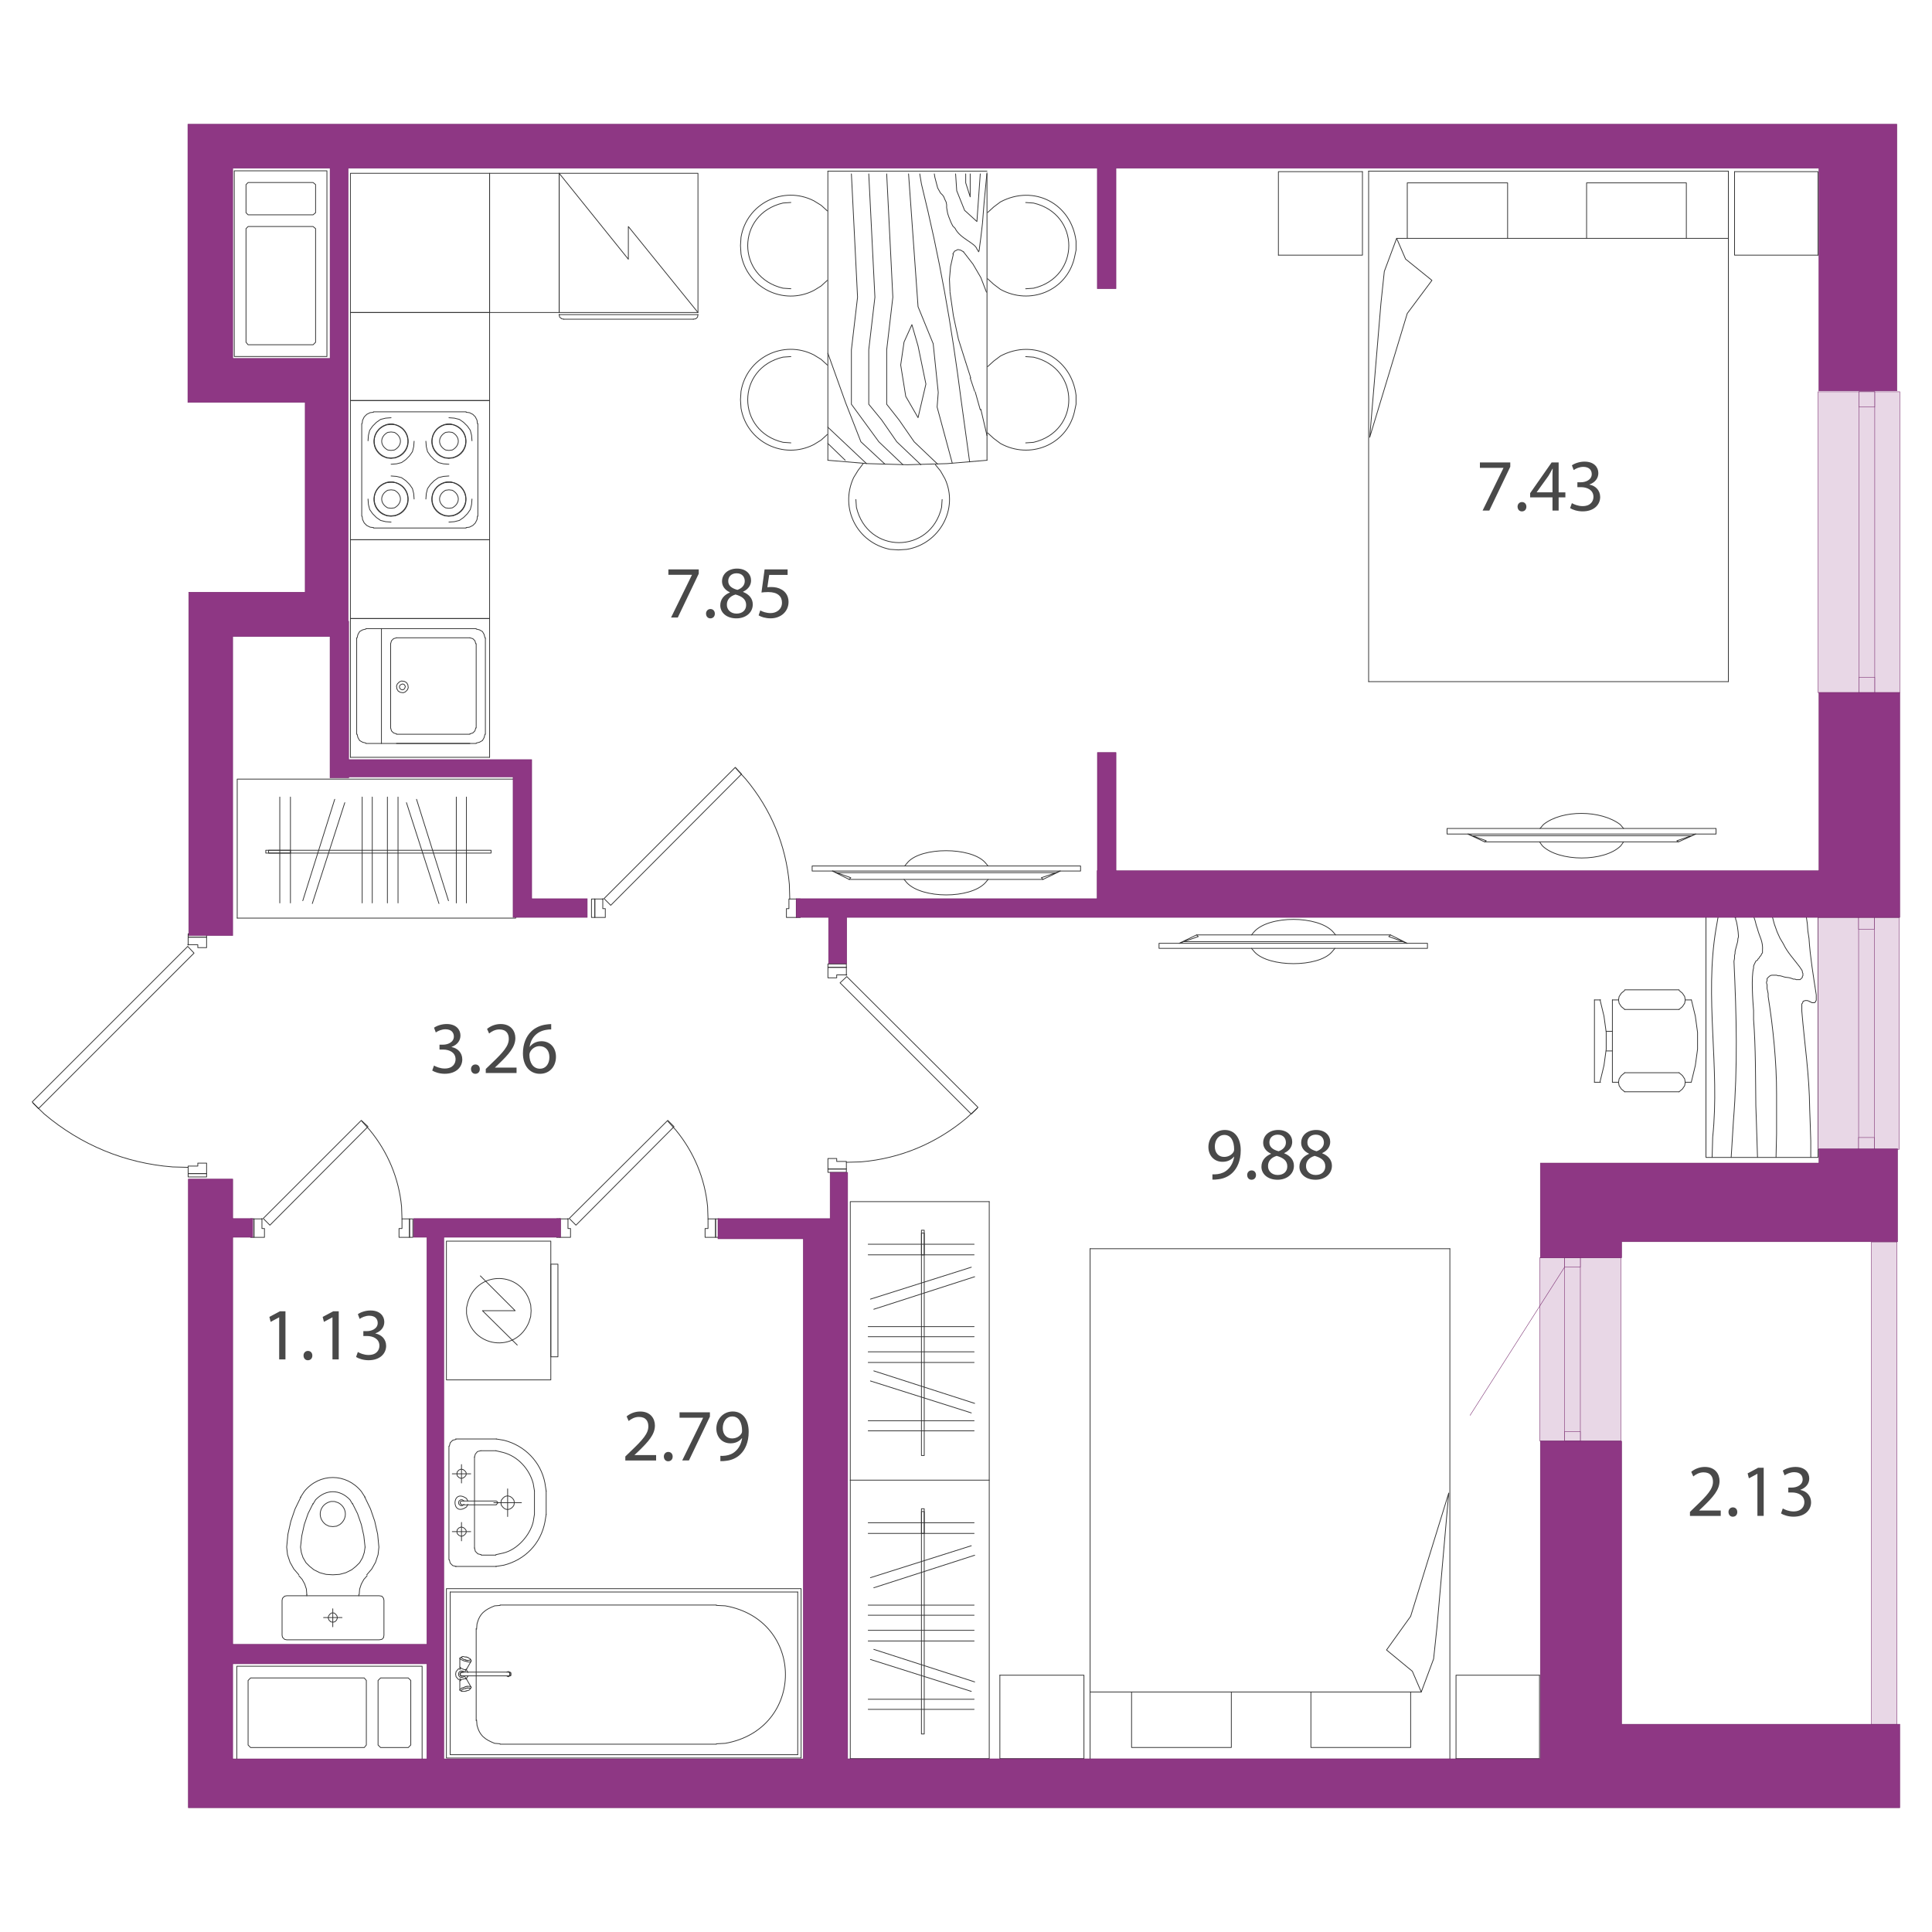 <?xml version="1.0" encoding="UTF-8"?>
<svg xmlns="http://www.w3.org/2000/svg" width="600" height="600" viewBox="0 0 600 600">
  <defs>
    <style>
      .uuid-ac791e6f-d31e-4f8b-9b52-aaf73153849c {
        fill: #e8d7e6;
      }

      .uuid-ac791e6f-d31e-4f8b-9b52-aaf73153849c, .uuid-ffe9129d-7957-4d0e-9128-460d85313861 {
        stroke: #6f1d65;
        stroke-miterlimit: 10;
        stroke-width: .13px;
      }

      .uuid-ffe9129d-7957-4d0e-9128-460d85313861 {
        fill: #8e3784;
      }

      .uuid-715ee591-6473-4c7c-a0dc-6cb97250e96a {
        fill: none;
        stroke: #333;
        stroke-linecap: round;
        stroke-linejoin: round;
        stroke-width: .24px;
      }

      .uuid-be75359d-03cc-493b-ae9d-ee6f83aeae9f {
        fill: #494949;
      }
    </style>
  </defs>
  <g id="uuid-95ec13e7-ead8-44de-9dd8-f836b76ed9b5" data-name="Слой 2">
    <g>
      <polygon class="uuid-715ee591-6473-4c7c-a0dc-6cb97250e96a" points="449.92 463.68 446.27 505.27 445.22 515.19 441.39 525.46 438.61 519.02 430.6 512.41 438.09 501.96 449.92 463.68"/>
      <polyline class="uuid-715ee591-6473-4c7c-a0dc-6cb97250e96a" points="438.09 525.46 438.09 542.69 407.11 542.69 407.11 525.46"/>
      <line class="uuid-715ee591-6473-4c7c-a0dc-6cb97250e96a" x1="338.54" y1="546.34" x2="450.27" y2="546.34"/>
      <line class="uuid-715ee591-6473-4c7c-a0dc-6cb97250e96a" x1="338.54" y1="387.8" x2="450.27" y2="387.8"/>
      <line class="uuid-715ee591-6473-4c7c-a0dc-6cb97250e96a" x1="441.39" y1="525.46" x2="338.54" y2="525.46"/>
      <line class="uuid-715ee591-6473-4c7c-a0dc-6cb97250e96a" x1="450.27" y1="387.8" x2="450.27" y2="546.34"/>
      <polyline class="uuid-715ee591-6473-4c7c-a0dc-6cb97250e96a" points="478.11 520.24 478.11 546.17 452.18 546.17"/>
      <polyline class="uuid-715ee591-6473-4c7c-a0dc-6cb97250e96a" points="478.11 520.24 452.18 520.24 452.18 546.17"/>
      <line class="uuid-715ee591-6473-4c7c-a0dc-6cb97250e96a" x1="338.54" y1="387.8" x2="338.54" y2="546.34"/>
      <polyline class="uuid-715ee591-6473-4c7c-a0dc-6cb97250e96a" points="310.52 520.24 310.52 546.17 336.63 546.17"/>
      <polyline class="uuid-715ee591-6473-4c7c-a0dc-6cb97250e96a" points="310.52 520.24 336.63 520.24 336.63 546.17"/>
      <polyline class="uuid-715ee591-6473-4c7c-a0dc-6cb97250e96a" points="351.42 525.46 351.42 542.69 382.4 542.69 382.4 525.46"/>
      <polygon class="uuid-715ee591-6473-4c7c-a0dc-6cb97250e96a" points="425.38 135.8 428.86 94.21 429.91 84.29 433.74 74.02 436.52 80.46 444.7 87.07 437.04 97.34 425.38 135.8"/>
      <polyline class="uuid-715ee591-6473-4c7c-a0dc-6cb97250e96a" points="437.04 74.02 437.04 56.79 468.2 56.79 468.2 74.02"/>
      <line class="uuid-715ee591-6473-4c7c-a0dc-6cb97250e96a" x1="536.76" y1="53.14" x2="425.04" y2="53.14"/>
      <line class="uuid-715ee591-6473-4c7c-a0dc-6cb97250e96a" x1="536.76" y1="211.68" x2="425.04" y2="211.68"/>
      <line class="uuid-715ee591-6473-4c7c-a0dc-6cb97250e96a" x1="433.74" y1="74.02" x2="536.76" y2="74.02"/>
      <line class="uuid-715ee591-6473-4c7c-a0dc-6cb97250e96a" x1="425.04" y1="211.68" x2="425.04" y2="53.14"/>
      <polyline class="uuid-715ee591-6473-4c7c-a0dc-6cb97250e96a" points="397.02 79.24 397.02 53.31 423.12 53.31"/>
      <polyline class="uuid-715ee591-6473-4c7c-a0dc-6cb97250e96a" points="397.02 79.24 423.12 79.24 423.12 53.31"/>
      <line class="uuid-715ee591-6473-4c7c-a0dc-6cb97250e96a" x1="536.76" y1="211.68" x2="536.76" y2="53.14"/>
      <polyline class="uuid-715ee591-6473-4c7c-a0dc-6cb97250e96a" points="564.61 79.24 564.61 53.31 538.68 53.31"/>
      <polyline class="uuid-715ee591-6473-4c7c-a0dc-6cb97250e96a" points="564.61 79.24 538.68 79.24 538.68 53.31"/>
      <polyline class="uuid-715ee591-6473-4c7c-a0dc-6cb97250e96a" points="523.71 74.02 523.71 56.79 492.73 56.79 492.73 74.02"/>
      <line class="uuid-715ee591-6473-4c7c-a0dc-6cb97250e96a" x1="564.61" y1="284.43" x2="529.8" y2="284.43"/>
      <path class="uuid-715ee591-6473-4c7c-a0dc-6cb97250e96a" d="M545.81,359.43l-.35-11.14-.17-4.87c-.11-8.76-.03-18.08-.7-26.8v-2.78c-.25-2.91-.77-10.46,0-13.23v-.52l.17-.52,.52-1.04,.17-.17,.35-.17,.17-.35,.35-.35,.17-.35,.35-.35,.35-.7,.17-.17v-.7c.21-2.95-.9-4.15-1.57-6.79l-.35-1.04-.35-1.39-.52-1.57"/>
      <path class="uuid-715ee591-6473-4c7c-a0dc-6cb97250e96a" d="M537.63,359.43l.35-5.57,.35-5.74c1.37-17.04,.95-32.74,.17-49.6l.17-.87v-.87l.17-.7c-.16-.95,1.01-3.52,.87-4.52l.17-.52v-.52c-.02-.93-.44-4.3-.87-5.05v-.52h-.17v-.52"/>
      <path class="uuid-715ee591-6473-4c7c-a0dc-6cb97250e96a" d="M531.72,359.43l.17-6.27c2.3-21.63-2.6-43.26,1.04-64.74l.7-4"/>
      <path class="uuid-715ee591-6473-4c7c-a0dc-6cb97250e96a" d="M562.35,359.43v-5.05l-.17-5.39-.17-4.7c-.09-10.49-1.6-20.08-2.44-30.28v-2.26l.17-.17,.17-.35v-.17l.17-.17h.17l.35-.17h.7l.35,.17h.17l.17,.17h.17l.17,.17h.17l.17,.17h.87l.35-.35v-.17l.17-.17v-1.74c-.88-5.73-1.89-11.76-2.26-17.58l-.35-2.26-.17-2.26-.35-2.44"/>
      <path class="uuid-715ee591-6473-4c7c-a0dc-6cb97250e96a" d="M551.56,359.43l.17-7.31v-12.36c.03-9.67-1.07-20.64-2.61-30.28v-.87l-.17-.87-.17-.7v-1.22l-.17-.52v-.35l.17-.35v-.7l.17-.17c.4-.42,.77-.86,1.39-.87h1.39l.52,.17h.52l.7,.17c1.69,.63,1.51,.05,3.48,.87h.52l.35,.17h1.22l.7-.7v-.35l.17-.17v-.7l-.17-.35v-.35l-.17-.35-.7-1.04c-1.73-2.33-3.8-4.46-5.05-7.14l-1.04-1.74-.87-1.91-.87-2.44-.7-2.61"/>
      <line class="uuid-715ee591-6473-4c7c-a0dc-6cb97250e96a" x1="500.74" y1="310.53" x2="502.65" y2="310.53"/>
      <line class="uuid-715ee591-6473-4c7c-a0dc-6cb97250e96a" x1="523.36" y1="310.53" x2="525.28" y2="310.53"/>
      <line class="uuid-715ee591-6473-4c7c-a0dc-6cb97250e96a" x1="521.45" y1="307.4" x2="504.57" y2="307.4"/>
      <line class="uuid-715ee591-6473-4c7c-a0dc-6cb97250e96a" x1="498.82" y1="320.28" x2="500.74" y2="320.28"/>
      <line class="uuid-715ee591-6473-4c7c-a0dc-6cb97250e96a" x1="504.57" y1="313.49" x2="521.45" y2="313.49"/>
      <polyline class="uuid-715ee591-6473-4c7c-a0dc-6cb97250e96a" points="521.45 313.49 522.49 312.62 523.19 311.57 523.36 310.53 523.19 309.49 522.49 308.44 521.45 307.57"/>
      <polyline class="uuid-715ee591-6473-4c7c-a0dc-6cb97250e96a" points="504.57 307.57 503.52 308.44 502.83 309.49 502.65 310.53 502.83 311.57 503.52 312.62 504.57 313.49"/>
      <line class="uuid-715ee591-6473-4c7c-a0dc-6cb97250e96a" x1="495.17" y1="310.53" x2="497.08" y2="310.53"/>
      <line class="uuid-715ee591-6473-4c7c-a0dc-6cb97250e96a" x1="500.74" y1="326.37" x2="498.82" y2="326.37"/>
      <line class="uuid-715ee591-6473-4c7c-a0dc-6cb97250e96a" x1="521.45" y1="333.15" x2="504.57" y2="333.15"/>
      <line class="uuid-715ee591-6473-4c7c-a0dc-6cb97250e96a" x1="500.74" y1="336.11" x2="502.65" y2="336.11"/>
      <line class="uuid-715ee591-6473-4c7c-a0dc-6cb97250e96a" x1="523.36" y1="336.11" x2="525.28" y2="336.11"/>
      <line class="uuid-715ee591-6473-4c7c-a0dc-6cb97250e96a" x1="504.57" y1="339.07" x2="521.45" y2="339.07"/>
      <polyline class="uuid-715ee591-6473-4c7c-a0dc-6cb97250e96a" points="521.45 339.07 522.49 338.2 523.19 337.16 523.36 336.11 523.19 335.07 522.49 334.02 521.45 333.15"/>
      <polyline class="uuid-715ee591-6473-4c7c-a0dc-6cb97250e96a" points="504.57 333.15 503.52 334.02 502.83 335.07 502.65 336.11 502.83 337.16 503.52 338.2 504.57 339.07"/>
      <line class="uuid-715ee591-6473-4c7c-a0dc-6cb97250e96a" x1="495.17" y1="336.11" x2="497.08" y2="336.11"/>
      <polyline class="uuid-715ee591-6473-4c7c-a0dc-6cb97250e96a" points="525.28 335.94 526.5 330.89 527.19 325.84 527.19 320.62 526.5 315.58 525.28 310.53"/>
      <line class="uuid-715ee591-6473-4c7c-a0dc-6cb97250e96a" x1="500.74" y1="336.11" x2="500.74" y2="310.53"/>
      <polyline class="uuid-715ee591-6473-4c7c-a0dc-6cb97250e96a" points="496.91 335.94 498.13 330.89 498.82 325.84 498.82 320.62 498.13 315.58 496.91 310.53"/>
      <line class="uuid-715ee591-6473-4c7c-a0dc-6cb97250e96a" x1="495.17" y1="336.11" x2="495.17" y2="310.53"/>
      <rect class="uuid-715ee591-6473-4c7c-a0dc-6cb97250e96a" x="529.8" y="284.43" width="34.81" height="75.01"/>
      <polyline class="uuid-715ee591-6473-4c7c-a0dc-6cb97250e96a" points="307.22 373.18 264.06 373.18 264.06 459.67"/>
      <rect class="uuid-715ee591-6473-4c7c-a0dc-6cb97250e96a" x="286.16" y="382.93" width=".87" height="6.79"/>
      <line class="uuid-715ee591-6473-4c7c-a0dc-6cb97250e96a" x1="302.52" y1="389.71" x2="269.63" y2="389.71"/>
      <line class="uuid-715ee591-6473-4c7c-a0dc-6cb97250e96a" x1="302.52" y1="386.41" x2="269.63" y2="386.41"/>
      <line class="uuid-715ee591-6473-4c7c-a0dc-6cb97250e96a" x1="302.52" y1="444.36" x2="269.63" y2="444.36"/>
      <line class="uuid-715ee591-6473-4c7c-a0dc-6cb97250e96a" x1="302.52" y1="441.23" x2="269.63" y2="441.23"/>
      <line class="uuid-715ee591-6473-4c7c-a0dc-6cb97250e96a" x1="301.65" y1="438.79" x2="270.32" y2="428.87"/>
      <line class="uuid-715ee591-6473-4c7c-a0dc-6cb97250e96a" x1="302.69" y1="435.83" x2="271.37" y2="425.74"/>
      <line class="uuid-715ee591-6473-4c7c-a0dc-6cb97250e96a" x1="302.52" y1="423.13" x2="269.63" y2="423.13"/>
      <line class="uuid-715ee591-6473-4c7c-a0dc-6cb97250e96a" x1="302.52" y1="419.82" x2="269.63" y2="419.82"/>
      <line class="uuid-715ee591-6473-4c7c-a0dc-6cb97250e96a" x1="302.52" y1="411.99" x2="269.63" y2="411.99"/>
      <line class="uuid-715ee591-6473-4c7c-a0dc-6cb97250e96a" x1="302.52" y1="415.12" x2="269.63" y2="415.12"/>
      <rect class="uuid-715ee591-6473-4c7c-a0dc-6cb97250e96a" x="286.16" y="382.06" width=".87" height="69.96"/>
      <line class="uuid-715ee591-6473-4c7c-a0dc-6cb97250e96a" x1="301.65" y1="393.54" x2="270.32" y2="403.46"/>
      <line class="uuid-715ee591-6473-4c7c-a0dc-6cb97250e96a" x1="302.69" y1="396.5" x2="271.37" y2="406.6"/>
      <polyline class="uuid-715ee591-6473-4c7c-a0dc-6cb97250e96a" points="307.22 373.18 307.22 459.67 264.06 459.67 307.22 459.67"/>
      <line class="uuid-715ee591-6473-4c7c-a0dc-6cb97250e96a" x1="264.06" y1="459.67" x2="264.06" y2="546.17"/>
      <rect class="uuid-715ee591-6473-4c7c-a0dc-6cb97250e96a" x="286.16" y="469.42" width=".87" height="6.79"/>
      <line class="uuid-715ee591-6473-4c7c-a0dc-6cb97250e96a" x1="302.52" y1="476.21" x2="269.63" y2="476.21"/>
      <line class="uuid-715ee591-6473-4c7c-a0dc-6cb97250e96a" x1="302.52" y1="472.9" x2="269.63" y2="472.9"/>
      <line class="uuid-715ee591-6473-4c7c-a0dc-6cb97250e96a" x1="302.52" y1="530.85" x2="269.63" y2="530.85"/>
      <line class="uuid-715ee591-6473-4c7c-a0dc-6cb97250e96a" x1="302.52" y1="527.72" x2="269.63" y2="527.72"/>
      <line class="uuid-715ee591-6473-4c7c-a0dc-6cb97250e96a" x1="301.65" y1="525.28" x2="270.32" y2="515.36"/>
      <line class="uuid-715ee591-6473-4c7c-a0dc-6cb97250e96a" x1="302.69" y1="522.33" x2="271.37" y2="512.23"/>
      <line class="uuid-715ee591-6473-4c7c-a0dc-6cb97250e96a" x1="302.52" y1="509.62" x2="269.63" y2="509.62"/>
      <line class="uuid-715ee591-6473-4c7c-a0dc-6cb97250e96a" x1="302.52" y1="506.31" x2="269.63" y2="506.31"/>
      <line class="uuid-715ee591-6473-4c7c-a0dc-6cb97250e96a" x1="302.52" y1="498.48" x2="269.63" y2="498.48"/>
      <line class="uuid-715ee591-6473-4c7c-a0dc-6cb97250e96a" x1="302.52" y1="501.62" x2="269.63" y2="501.62"/>
      <rect class="uuid-715ee591-6473-4c7c-a0dc-6cb97250e96a" x="286.16" y="468.55" width=".87" height="69.96"/>
      <line class="uuid-715ee591-6473-4c7c-a0dc-6cb97250e96a" x1="301.65" y1="480.04" x2="270.32" y2="489.96"/>
      <line class="uuid-715ee591-6473-4c7c-a0dc-6cb97250e96a" x1="302.69" y1="482.99" x2="271.37" y2="493.09"/>
      <polyline class="uuid-715ee591-6473-4c7c-a0dc-6cb97250e96a" points="307.22 459.67 307.22 546.17 264.06 546.17"/>
      <line class="uuid-715ee591-6473-4c7c-a0dc-6cb97250e96a" x1="262.49" y1="142.94" x2="257.1" y2="137.72"/>
      <line class="uuid-715ee591-6473-4c7c-a0dc-6cb97250e96a" x1="269.1" y1="143.98" x2="257.1" y2="132.67"/>
      <polyline class="uuid-715ee591-6473-4c7c-a0dc-6cb97250e96a" points="257.1 142.94 269.45 143.98 281.81 144.33 294.16 143.98 306.52 142.94"/>
      <path class="uuid-715ee591-6473-4c7c-a0dc-6cb97250e96a" d="M268.06,143.98l-1.57,2.09-1.39,2.26c-4.4,9.55,1.07,20.19,11.31,22.28l2.61,.17,2.61-.17c10.11-1.69,16.18-12.54,11.83-21.93l-1.39-2.44-1.57-1.91"/>
      <path class="uuid-715ee591-6473-4c7c-a0dc-6cb97250e96a" d="M265.8,155.12l.17,2.44c3.43,14.61,23.02,14.61,26.45,0l.17-2.44"/>
      <path class="uuid-715ee591-6473-4c7c-a0dc-6cb97250e96a" d="M245.61,62.88l-2.44,.17c-14.61,3.43-14.61,23.02,0,26.45l2.44,.17"/>
      <polyline class="uuid-715ee591-6473-4c7c-a0dc-6cb97250e96a" points="296.77 54.01 297.12 59.23 299.56 65.32 303.39 68.8 304.43 54.01"/>
      <polyline class="uuid-715ee591-6473-4c7c-a0dc-6cb97250e96a" points="299.91 54.01 299.91 56.79 301.3 61.14 301.3 54.01"/>
      <line class="uuid-715ee591-6473-4c7c-a0dc-6cb97250e96a" x1="257.1" y1="53.14" x2="306.52" y2="53.14"/>
      <path class="uuid-715ee591-6473-4c7c-a0dc-6cb97250e96a" d="M290.16,54.01l.17,1.04,.87,3.31,.87,1.57,.7,.7,.35,.52,.35,.87,.35,.7,.17,.87v.87l.17,1.04,.17,.87,.35,1.04,.7,1.74,.52,1.04,.7,.7c1.56,3.21,6.17,4.51,6.79,6.44l.35,.52,.17,.35,.17-.35,.17-1.39,.35-2.61,.52-4.52,.52-6.61,.87-9.05"/>
      <path class="uuid-715ee591-6473-4c7c-a0dc-6cb97250e96a" d="M256.92,65.49l-1.91-1.74-2.26-1.39c-9.46-4.82-20.84,.83-22.62,11.31l-.17,2.61,.17,2.61c1.78,10.48,13.17,16.14,22.62,11.31l2.26-1.39,1.91-1.74"/>
      <polyline class="uuid-715ee591-6473-4c7c-a0dc-6cb97250e96a" points="295.73 143.81 291.03 126.41 291.38 121.88 289.81 106.74 285.11 95.25 282.16 54.01"/>
      <polyline class="uuid-715ee591-6473-4c7c-a0dc-6cb97250e96a" points="291.21 144.16 283.9 137.2 279.2 130.41 275.37 125.54 275.37 108.65 277.28 92.3 275.37 54.01"/>
      <polyline class="uuid-715ee591-6473-4c7c-a0dc-6cb97250e96a" points="285.99 144.33 278.5 137.2 273.8 130.41 269.8 125.54 269.8 108.65 271.71 92.3 269.8 54.01"/>
      <path class="uuid-715ee591-6473-4c7c-a0dc-6cb97250e96a" d="M285.64,54.01l.52,3.13c5.71,23.16,9.28,43.38,12.36,67.35l2.61,18.97"/>
      <polyline class="uuid-715ee591-6473-4c7c-a0dc-6cb97250e96a" points="280.42 144.33 272.93 137.2 268.23 130.76 264.41 125.54 264.41 108.65 266.32 92.3 264.41 54.01"/>
      <line class="uuid-715ee591-6473-4c7c-a0dc-6cb97250e96a" x1="306.52" y1="135.28" x2="304.61" y2="127.1"/>
      <line class="uuid-715ee591-6473-4c7c-a0dc-6cb97250e96a" x1="304.43" y1="127.28" x2="302.87" y2="121.71"/>
      <line class="uuid-715ee591-6473-4c7c-a0dc-6cb97250e96a" x1="302.69" y1="121.53" x2="301.3" y2="117.36"/>
      <line class="uuid-715ee591-6473-4c7c-a0dc-6cb97250e96a" x1="299.91" y1="112.48" x2="301.47" y2="117.36"/>
      <polyline class="uuid-715ee591-6473-4c7c-a0dc-6cb97250e96a" points="295.03 90.73 296.08 98.04 297.65 105.35 299.91 112.48"/>
      <polyline class="uuid-715ee591-6473-4c7c-a0dc-6cb97250e96a" points="296.08 78.89 295.21 82.72 294.86 86.73 295.03 90.55"/>
      <polyline class="uuid-715ee591-6473-4c7c-a0dc-6cb97250e96a" points="299.21 78.2 298.34 77.68 297.47 77.5 296.43 78.02 295.9 78.89"/>
      <polyline class="uuid-715ee591-6473-4c7c-a0dc-6cb97250e96a" points="306.35 90.73 304.61 86.2 302.17 82.03 299.21 78.2"/>
      <line class="uuid-715ee591-6473-4c7c-a0dc-6cb97250e96a" x1="306.52" y1="54.01" x2="306.52" y2="142.94"/>
      <line class="uuid-715ee591-6473-4c7c-a0dc-6cb97250e96a" x1="257.1" y1="142.94" x2="257.1" y2="53.14"/>
      <polyline class="uuid-715ee591-6473-4c7c-a0dc-6cb97250e96a" points="274.85 144.16 267.36 137.2 262.66 125.19 257.1 109.7"/>
      <polygon class="uuid-715ee591-6473-4c7c-a0dc-6cb97250e96a" points="285.11 129.71 281.29 123.1 279.72 113.35 280.76 106.22 283.2 100.82 285.11 107.44 287.55 119.27 285.11 129.71"/>
      <path class="uuid-715ee591-6473-4c7c-a0dc-6cb97250e96a" d="M256.92,113.35l-1.91-1.74-2.26-1.39c-9.46-4.82-20.84,.83-22.62,11.31l-.17,2.61,.17,2.61c1.78,10.48,13.17,16.14,22.62,11.31l2.26-1.39,1.91-1.74"/>
      <path class="uuid-715ee591-6473-4c7c-a0dc-6cb97250e96a" d="M245.61,110.74l-2.44,.17c-14.61,3.43-14.61,23.02,0,26.45l2.44,.17"/>
      <path class="uuid-715ee591-6473-4c7c-a0dc-6cb97250e96a" d="M306.69,86.55l1.91,1.74,2.09,1.57c9.11,5.03,20.51,.54,22.97-9.75l.52-2.44v-2.78c-1.45-11.69-13.11-17.7-23.49-12.18l-2.09,1.57-1.91,1.74"/>
      <path class="uuid-715ee591-6473-4c7c-a0dc-6cb97250e96a" d="M318.53,89.68l2.44-.17c14.61-3.43,14.61-23.02,0-26.45l-2.44-.17"/>
      <path class="uuid-715ee591-6473-4c7c-a0dc-6cb97250e96a" d="M306.69,134.41l1.91,1.74,2.09,1.57c9.11,5.03,20.51,.54,22.97-9.75l.52-2.44v-2.78c-1.45-11.69-13.11-17.7-23.49-12.18l-2.09,1.57-1.91,1.74"/>
      <path class="uuid-715ee591-6473-4c7c-a0dc-6cb97250e96a" d="M318.53,137.54l2.44-.17c14.61-3.43,14.61-23.02,0-26.45l-2.44-.17"/>
      <rect class="uuid-715ee591-6473-4c7c-a0dc-6cb97250e96a" x="359.95" y="292.95" width="83.36" height="1.57"/>
      <polyline class="uuid-715ee591-6473-4c7c-a0dc-6cb97250e96a" points="437.04 292.95 431.82 290.34 431.3 290.86 435.65 292.43 436.87 292.95"/>
      <polyline class="uuid-715ee591-6473-4c7c-a0dc-6cb97250e96a" points="366.39 292.95 367.61 292.43 435.65 292.43"/>
      <polyline class="uuid-715ee591-6473-4c7c-a0dc-6cb97250e96a" points="366.21 292.95 371.61 290.34 372.13 290.86 367.61 292.43"/>
      <line class="uuid-715ee591-6473-4c7c-a0dc-6cb97250e96a" x1="431.82" y1="290.34" x2="371.61" y2="290.34"/>
      <path class="uuid-715ee591-6473-4c7c-a0dc-6cb97250e96a" d="M388.66,294.52l1.04,1.22c4.54,4.7,19.55,4.71,23.84,0l1.04-1.22"/>
      <path class="uuid-715ee591-6473-4c7c-a0dc-6cb97250e96a" d="M414.77,290.34l-.87-1.04c-4.72-5-19.69-5.06-24.36,0l-.87,1.04"/>
      <rect class="uuid-715ee591-6473-4c7c-a0dc-6cb97250e96a" x="449.4" y="257.28" width="83.53" height="1.74"/>
      <polyline class="uuid-715ee591-6473-4c7c-a0dc-6cb97250e96a" points="526.67 259.02 521.27 261.45 520.75 261.11 525.28 259.54 526.5 259.02"/>
      <polyline class="uuid-715ee591-6473-4c7c-a0dc-6cb97250e96a" points="456.01 259.02 457.23 259.54 525.28 259.54"/>
      <polyline class="uuid-715ee591-6473-4c7c-a0dc-6cb97250e96a" points="455.84 259.02 461.06 261.45 461.58 261.11 457.23 259.54"/>
      <line class="uuid-715ee591-6473-4c7c-a0dc-6cb97250e96a" x1="521.27" y1="261.45" x2="461.06" y2="261.45"/>
      <path class="uuid-715ee591-6473-4c7c-a0dc-6cb97250e96a" d="M478.29,257.28l1.04-1.22c5.84-4.68,17.86-4.53,23.84,0l1.04,1.22"/>
      <path class="uuid-715ee591-6473-4c7c-a0dc-6cb97250e96a" d="M504.22,261.45l-.87,1.22c-5.06,5.06-19.22,5.03-24.36,0l-.87-1.22"/>
      <rect class="uuid-715ee591-6473-4c7c-a0dc-6cb97250e96a" x="252.22" y="268.94" width="83.36" height="1.57"/>
      <polyline class="uuid-715ee591-6473-4c7c-a0dc-6cb97250e96a" points="329.32 270.5 323.92 273.11 323.4 272.59 327.93 271.02 329.14 270.5"/>
      <polyline class="uuid-715ee591-6473-4c7c-a0dc-6cb97250e96a" points="258.66 270.5 259.88 271.02 327.93 271.02"/>
      <polyline class="uuid-715ee591-6473-4c7c-a0dc-6cb97250e96a" points="258.49 270.5 263.71 273.11 264.23 272.59 259.88 271.02"/>
      <line class="uuid-715ee591-6473-4c7c-a0dc-6cb97250e96a" x1="323.92" y1="273.11" x2="263.71" y2="273.11"/>
      <path class="uuid-715ee591-6473-4c7c-a0dc-6cb97250e96a" d="M280.94,268.94l1.04-1.22c4.29-4.71,19.3-4.7,23.84,0l1.04,1.22"/>
      <path class="uuid-715ee591-6473-4c7c-a0dc-6cb97250e96a" d="M306.87,273.11l-.87,1.04c-4.68,5.06-19.65,5-24.36,0l-.87-1.04"/>
      <polyline class="uuid-715ee591-6473-4c7c-a0dc-6cb97250e96a" points="73.67 285.12 73.67 241.96 160.16 241.96"/>
      <rect class="uuid-715ee591-6473-4c7c-a0dc-6cb97250e96a" x="83.41" y="264.06" width="6.79" height=".87"/>
      <line class="uuid-715ee591-6473-4c7c-a0dc-6cb97250e96a" x1="90.2" y1="280.42" x2="90.2" y2="247.53"/>
      <line class="uuid-715ee591-6473-4c7c-a0dc-6cb97250e96a" x1="86.89" y1="280.42" x2="86.89" y2="247.53"/>
      <line class="uuid-715ee591-6473-4c7c-a0dc-6cb97250e96a" x1="144.85" y1="280.42" x2="144.85" y2="247.53"/>
      <line class="uuid-715ee591-6473-4c7c-a0dc-6cb97250e96a" x1="141.71" y1="280.42" x2="141.71" y2="247.53"/>
      <line class="uuid-715ee591-6473-4c7c-a0dc-6cb97250e96a" x1="139.28" y1="279.73" x2="129.36" y2="248.23"/>
      <line class="uuid-715ee591-6473-4c7c-a0dc-6cb97250e96a" x1="136.32" y1="280.6" x2="126.23" y2="249.27"/>
      <line class="uuid-715ee591-6473-4c7c-a0dc-6cb97250e96a" x1="123.61" y1="280.42" x2="123.61" y2="247.53"/>
      <line class="uuid-715ee591-6473-4c7c-a0dc-6cb97250e96a" x1="120.31" y1="280.42" x2="120.31" y2="247.53"/>
      <line class="uuid-715ee591-6473-4c7c-a0dc-6cb97250e96a" x1="112.48" y1="280.42" x2="112.48" y2="247.53"/>
      <line class="uuid-715ee591-6473-4c7c-a0dc-6cb97250e96a" x1="115.61" y1="280.42" x2="115.61" y2="247.53"/>
      <rect class="uuid-715ee591-6473-4c7c-a0dc-6cb97250e96a" x="82.54" y="264.06" width="69.96" height=".87"/>
      <line class="uuid-715ee591-6473-4c7c-a0dc-6cb97250e96a" x1="94.03" y1="279.73" x2="103.95" y2="248.23"/>
      <line class="uuid-715ee591-6473-4c7c-a0dc-6cb97250e96a" x1="96.99" y1="280.6" x2="107.08" y2="249.27"/>
      <polyline class="uuid-715ee591-6473-4c7c-a0dc-6cb97250e96a" points="73.67 285.12 160.16 285.12 160.16 241.96"/>
    </g>
  </g>
  <g id="uuid-cf2e283c-9539-4aa3-a214-d858530d90ed" data-name="Слой 1">
    <g>
      <g>
        <rect class="uuid-715ee591-6473-4c7c-a0dc-6cb97250e96a" x="72.76" y="53.04" width="28.77" height="57.68"/>
        <polygon class="uuid-715ee591-6473-4c7c-a0dc-6cb97250e96a" points="77.05 56.68 97.23 56.68 98.01 57.33 98.01 66.06 97.23 66.71 77.05 66.71 76.4 66.06 76.4 57.33 77.05 56.68"/>
        <polygon class="uuid-715ee591-6473-4c7c-a0dc-6cb97250e96a" points="77.05 70.35 97.23 70.35 98.01 71.01 98.01 106.29 97.23 107.07 77.05 107.07 76.4 106.29 76.4 71.01 77.05 70.35"/>
      </g>
      <g>
        <rect class="uuid-715ee591-6473-4c7c-a0dc-6cb97250e96a" x="73.54" y="517.46" width="57.55" height="28.9"/>
        <polygon class="uuid-715ee591-6473-4c7c-a0dc-6cb97250e96a" points="127.57 541.93 127.57 521.88 126.79 521.1 118.2 521.1 117.41 521.88 117.41 541.93 118.2 542.72 126.79 542.72 127.57 541.93"/>
        <polygon class="uuid-715ee591-6473-4c7c-a0dc-6cb97250e96a" points="113.77 541.93 113.77 521.88 113.12 521.1 77.83 521.1 77.05 521.88 77.05 541.93 77.83 542.72 113.12 542.72 113.77 541.93"/>
      </g>
      <g>
        <polyline class="uuid-715ee591-6473-4c7c-a0dc-6cb97250e96a" points="58.43 291.04 64.16 291.04 64.16 294.3 61.43 294.3 61.43 293.38 58.56 293.38"/>
        <line class="uuid-715ee591-6473-4c7c-a0dc-6cb97250e96a" x1="58.43" y1="293.25" x2="58.43" y2="291.04"/>
        <polygon class="uuid-715ee591-6473-4c7c-a0dc-6cb97250e96a" points="58.43 364.47 64.16 364.47 64.16 361.22 61.43 361.22 61.43 362.13 58.43 362.13 58.43 364.47"/>
        <rect class="uuid-715ee591-6473-4c7c-a0dc-6cb97250e96a" x="58.43" y="290" width="5.73" height="1.04"/>
        <rect class="uuid-715ee591-6473-4c7c-a0dc-6cb97250e96a" x="58.43" y="364.47" width="5.73" height="1.04"/>
        <rect class="uuid-715ee591-6473-4c7c-a0dc-6cb97250e96a" x="58.34" y="293.29" width=".18" height=".18" transform="translate(-190.36 127.28) rotate(-45.01)"/>
        <polygon class="uuid-715ee591-6473-4c7c-a0dc-6cb97250e96a" points="58.3 293.91 60.26 295.99 11.95 344.29 10 342.21 58.3 293.91"/>
        <path class="uuid-715ee591-6473-4c7c-a0dc-6cb97250e96a" d="M10.26,342.6l3.52,3.39c11.33,9.57,25.04,15.27,39.84,16.41l4.82,.13"/>
      </g>
      <g>
        <polyline class="uuid-715ee591-6473-4c7c-a0dc-6cb97250e96a" points="184.73 279.19 184.73 284.92 187.98 284.92 187.98 282.19 187.2 282.19 187.2 279.32"/>
        <line class="uuid-715ee591-6473-4c7c-a0dc-6cb97250e96a" x1="186.94" y1="279.19" x2="184.73" y2="279.19"/>
        <polygon class="uuid-715ee591-6473-4c7c-a0dc-6cb97250e96a" points="247.35 279.19 247.35 284.92 244.23 284.92 244.23 282.19 245.01 282.19 245.01 279.19 247.35 279.19"/>
        <rect class="uuid-715ee591-6473-4c7c-a0dc-6cb97250e96a" x="183.69" y="279.19" width="1.04" height="5.73"/>
        <rect class="uuid-715ee591-6473-4c7c-a0dc-6cb97250e96a" x="247.35" y="279.19" width="1.17" height="5.73"/>
        <rect class="uuid-715ee591-6473-4c7c-a0dc-6cb97250e96a" x="187.11" y="279.1" width=".18" height=".18" transform="translate(-142.61 214.27) rotate(-45.02)"/>
        <polygon class="uuid-715ee591-6473-4c7c-a0dc-6cb97250e96a" points="187.59 279.06 189.67 281.15 230.3 240.39 228.34 238.31 187.59 279.06"/>
        <path class="uuid-715ee591-6473-4c7c-a0dc-6cb97250e96a" d="M245.27,279.19l-.13-4.56c-1.04-12.18-5.71-23.3-13.54-32.68l-3.12-3.39"/>
      </g>
      <g>
        <polyline class="uuid-715ee591-6473-4c7c-a0dc-6cb97250e96a" points="262.85 300.42 257.12 300.42 257.12 303.67 259.85 303.67 259.85 302.76 262.72 302.76"/>
        <line class="uuid-715ee591-6473-4c7c-a0dc-6cb97250e96a" x1="262.85" y1="302.63" x2="262.85" y2="300.42"/>
        <polygon class="uuid-715ee591-6473-4c7c-a0dc-6cb97250e96a" points="262.85 363.04 257.12 363.04 257.12 359.79 259.85 359.79 259.85 360.7 262.85 360.7 262.85 363.04"/>
        <rect class="uuid-715ee591-6473-4c7c-a0dc-6cb97250e96a" x="257.12" y="299.37" width="5.73" height="1.04"/>
        <rect class="uuid-715ee591-6473-4c7c-a0dc-6cb97250e96a" x="257.12" y="363.04" width="5.73" height="1.04"/>
        <rect class="uuid-715ee591-6473-4c7c-a0dc-6cb97250e96a" x="262.75" y="302.67" width=".18" height=".18" transform="translate(-137.08 274.33) rotate(-44.97)"/>
        <polygon class="uuid-715ee591-6473-4c7c-a0dc-6cb97250e96a" points="262.98 303.28 260.89 305.23 301.64 345.99 303.73 343.9 262.98 303.28"/>
        <path class="uuid-715ee591-6473-4c7c-a0dc-6cb97250e96a" d="M262.85,360.96l4.56-.13c12.18-1.04,23.3-5.71,32.68-13.54l3.39-3.12"/>
      </g>
      <g>
        <polyline class="uuid-715ee591-6473-4c7c-a0dc-6cb97250e96a" points="173.92 378.53 173.92 384.26 177.18 384.26 177.18 381.53 176.39 381.53 176.39 378.67"/>
        <line class="uuid-715ee591-6473-4c7c-a0dc-6cb97250e96a" x1="176.13" y1="378.53" x2="173.92" y2="378.53"/>
        <polygon class="uuid-715ee591-6473-4c7c-a0dc-6cb97250e96a" points="222.22 378.53 222.22 384.26 218.97 384.26 218.97 381.53 219.88 381.53 219.88 378.53 222.22 378.53"/>
        <rect class="uuid-715ee591-6473-4c7c-a0dc-6cb97250e96a" x="172.88" y="378.53" width="1.04" height="5.73"/>
        <rect class="uuid-715ee591-6473-4c7c-a0dc-6cb97250e96a" x="222.22" y="378.53" width="1.04" height="5.73"/>
        <rect class="uuid-715ee591-6473-4c7c-a0dc-6cb97250e96a" x="176.3" y="378.44" width=".18" height=".18" transform="translate(-216.05 235.75) rotate(-45.02)"/>
        <polygon class="uuid-715ee591-6473-4c7c-a0dc-6cb97250e96a" points="176.78 378.4 178.87 380.49 209.33 349.89 207.38 347.94 176.78 378.4"/>
        <path class="uuid-715ee591-6473-4c7c-a0dc-6cb97250e96a" d="M219.88,378.53l-.13-3.78c-.83-8.81-4.27-17-9.9-23.83l-2.47-2.73"/>
      </g>
      <g>
        <polyline class="uuid-715ee591-6473-4c7c-a0dc-6cb97250e96a" points="78.88 378.53 78.88 384.26 82.13 384.26 82.13 381.53 81.35 381.53 81.35 378.67"/>
        <line class="uuid-715ee591-6473-4c7c-a0dc-6cb97250e96a" x1="81.09" y1="378.53" x2="78.88" y2="378.53"/>
        <polygon class="uuid-715ee591-6473-4c7c-a0dc-6cb97250e96a" points="127.18 378.53 127.18 384.26 123.92 384.26 123.92 381.53 124.84 381.53 124.84 378.53 127.18 378.53"/>
        <rect class="uuid-715ee591-6473-4c7c-a0dc-6cb97250e96a" x="77.83" y="378.53" width="1.04" height="5.73"/>
        <rect class="uuid-715ee591-6473-4c7c-a0dc-6cb97250e96a" x="127.18" y="378.53" width="1.04" height="5.73"/>
        <rect class="uuid-715ee591-6473-4c7c-a0dc-6cb97250e96a" x="81.26" y="378.44" width=".18" height=".18" transform="translate(-243.92 168.52) rotate(-45.02)"/>
        <polygon class="uuid-715ee591-6473-4c7c-a0dc-6cb97250e96a" points="81.74 378.4 83.82 380.49 114.29 349.89 112.21 347.94 81.74 378.4"/>
        <path class="uuid-715ee591-6473-4c7c-a0dc-6cb97250e96a" d="M124.84,378.53l-.13-3.78c-.83-8.81-4.27-17-9.9-23.83l-2.47-2.73"/>
      </g>
      <g>
        <polyline class="uuid-715ee591-6473-4c7c-a0dc-6cb97250e96a" points="87.6 507.82 87.73 508.47 88.38 509.12 89.03 509.25 117.8 509.25 118.59 509.12 119.11 508.6 119.24 507.82 119.24 497.02 119.11 496.36 118.59 495.71 117.8 495.58 89.03 495.58 88.38 495.71 87.73 496.36 87.6 497.02 87.6 507.82"/>
        <line class="uuid-715ee591-6473-4c7c-a0dc-6cb97250e96a" x1="111.42" y1="495.58" x2="111.42" y2="495.19"/>
        <polyline class="uuid-715ee591-6473-4c7c-a0dc-6cb97250e96a" points="114.03 489.33 112.99 490.51 112.21 491.94 111.69 493.5 111.55 495.19"/>
        <polyline class="uuid-715ee591-6473-4c7c-a0dc-6cb97250e96a" points="113.9 489.07 115.46 487.25 116.63 485.17 117.41 482.82 117.67 480.48 117.28 476.44 116.37 472.41 115.07 468.63 113.25 464.86"/>
        <path class="uuid-715ee591-6473-4c7c-a0dc-6cb97250e96a" d="M113.38,464.99l-1.17-1.82c-4.71-5.76-13-5.76-17.71,0l-1.17,1.82"/>
        <polyline class="uuid-715ee591-6473-4c7c-a0dc-6cb97250e96a" points="93.46 464.86 91.63 468.63 90.33 472.41 89.42 476.44 89.03 480.48 89.29 482.82 90.07 485.17 91.24 487.25 92.81 489.07"/>
        <polyline class="uuid-715ee591-6473-4c7c-a0dc-6cb97250e96a" points="95.28 495.19 95.15 493.5 94.63 491.94 93.85 490.51 92.81 489.33"/>
        <line class="uuid-715ee591-6473-4c7c-a0dc-6cb97250e96a" x1="95.28" y1="495.19" x2="95.28" y2="495.58"/>
        <polyline class="uuid-715ee591-6473-4c7c-a0dc-6cb97250e96a" points="113.38 480.48 112.99 476.97 112.21 473.45 111.03 470.06 109.47 466.94"/>
        <path class="uuid-715ee591-6473-4c7c-a0dc-6cb97250e96a" d="M109.47,467.07l-.78-1.3c-3.19-3.36-7.48-3.31-10.68,0l-.78,1.3"/>
        <polyline class="uuid-715ee591-6473-4c7c-a0dc-6cb97250e96a" points="97.23 466.94 95.67 470.06 94.5 473.45 93.72 476.97 93.33 480.48 93.59 482.17 94.11 483.74 95.02 485.3 96.19 486.47 97.49 487.51 99.32 488.42 101.27 488.94 103.35 489.07 105.44 488.94 107.39 488.42 109.21 487.51 110.51 486.47 111.69 485.3 112.6 483.74 113.12 482.17 113.38 480.48"/>
        <polygon class="uuid-715ee591-6473-4c7c-a0dc-6cb97250e96a" points="103.35 503.79 104 503.66 104.52 503.14 104.78 502.48 104.65 501.83 104.26 501.31 103.74 500.92 102.96 500.92 102.44 501.31 102.05 501.83 101.92 502.48 102.18 503.14 102.7 503.66 103.35 503.79"/>
        <line class="uuid-715ee591-6473-4c7c-a0dc-6cb97250e96a" x1="100.49" y1="502.35" x2="106.22" y2="502.35"/>
        <path class="uuid-715ee591-6473-4c7c-a0dc-6cb97250e96a" d="M103.35,474.1l1.17-.13,1.04-.52c2.47-1.88,2.2-5.31-.52-6.77l-1.17-.39h-1.04c-3.53,.72-4.64,4.9-1.69,7.16l1.04,.52,1.17,.13Z"/>
        <line class="uuid-715ee591-6473-4c7c-a0dc-6cb97250e96a" x1="103.35" y1="499.62" x2="103.35" y2="505.22"/>
      </g>
      <g>
        <polyline class="uuid-715ee591-6473-4c7c-a0dc-6cb97250e96a" points="142.93 514.85 142.8 514.98 142.93 515.11 143.06 515.37 143.45 515.5 143.97 515.76 144.5 515.89"/>
        <polyline class="uuid-715ee591-6473-4c7c-a0dc-6cb97250e96a" points="144.76 514.59 144.37 514.59 143.97 514.46 143.58 514.46 143.45 514.59 143.32 514.72 143.32 514.85 143.45 514.98 143.84 515.24 144.1 515.37 144.63 515.5"/>
        <line class="uuid-715ee591-6473-4c7c-a0dc-6cb97250e96a" x1="142.93" y1="514.85" x2="143.45" y2="514.59"/>
        <polyline class="uuid-715ee591-6473-4c7c-a0dc-6cb97250e96a" points="145.02 516.02 145.54 516.15 145.93 516.15 146.19 516.02 146.32 515.89 146.32 515.63"/>
        <polyline class="uuid-715ee591-6473-4c7c-a0dc-6cb97250e96a" points="145.02 515.63 145.8 515.63 145.93 515.5 146.06 515.5 146.06 515.24 145.93 515.11 145.67 514.98 145.28 514.72"/>
        <line class="uuid-715ee591-6473-4c7c-a0dc-6cb97250e96a" x1="146.32" y1="515.63" x2="146.06" y2="515.24"/>
        <line class="uuid-715ee591-6473-4c7c-a0dc-6cb97250e96a" x1="144.5" y1="515.89" x2="145.02" y2="516.02"/>
        <line class="uuid-715ee591-6473-4c7c-a0dc-6cb97250e96a" x1="145.28" y1="514.72" x2="144.76" y2="514.59"/>
        <line class="uuid-715ee591-6473-4c7c-a0dc-6cb97250e96a" x1="144.63" y1="515.5" x2="145.02" y2="515.63"/>
        <line class="uuid-715ee591-6473-4c7c-a0dc-6cb97250e96a" x1="142.8" y1="518.5" x2="143.06" y2="517.98"/>
        <line class="uuid-715ee591-6473-4c7c-a0dc-6cb97250e96a" x1="144.5" y1="519.02" x2="144.63" y2="518.5"/>
        <polyline class="uuid-715ee591-6473-4c7c-a0dc-6cb97250e96a" points="142.8 517.72 143.19 518.11 143.45 518.24 143.84 518.37 144.1 518.5 144.63 518.5"/>
        <line class="uuid-715ee591-6473-4c7c-a0dc-6cb97250e96a" x1="144.5" y1="520.84" x2="144.63" y2="521.36"/>
        <polyline class="uuid-715ee591-6473-4c7c-a0dc-6cb97250e96a" points="144.1 521.36 143.84 521.49 143.45 521.49 143.19 521.62"/>
        <line class="uuid-715ee591-6473-4c7c-a0dc-6cb97250e96a" x1="144.63" y1="521.36" x2="144.1" y2="521.36"/>
        <polyline class="uuid-715ee591-6473-4c7c-a0dc-6cb97250e96a" points="143.45 519.41 143.06 519.54 142.93 519.93 143.06 520.32 143.45 520.45"/>
        <polyline class="uuid-715ee591-6473-4c7c-a0dc-6cb97250e96a" points="143.84 519.41 143.32 519.28 142.93 519.54 142.8 519.93 142.93 520.32 143.32 520.58 143.84 520.45"/>
        <line class="uuid-715ee591-6473-4c7c-a0dc-6cb97250e96a" x1="144.89" y1="518.37" x2="144.89" y2="518.5"/>
        <line class="uuid-715ee591-6473-4c7c-a0dc-6cb97250e96a" x1="145.28" y1="520.58" x2="145.28" y2="520.45"/>
        <line class="uuid-715ee591-6473-4c7c-a0dc-6cb97250e96a" x1="145.28" y1="519.28" x2="145.28" y2="519.41"/>
        <line class="uuid-715ee591-6473-4c7c-a0dc-6cb97250e96a" x1="144.89" y1="521.49" x2="144.89" y2="521.36"/>
        <line class="uuid-715ee591-6473-4c7c-a0dc-6cb97250e96a" x1="144.63" y1="518.5" x2="144.89" y2="518.37"/>
        <line class="uuid-715ee591-6473-4c7c-a0dc-6cb97250e96a" x1="144.89" y1="521.36" x2="144.63" y2="521.36"/>
        <line class="uuid-715ee591-6473-4c7c-a0dc-6cb97250e96a" x1="144.76" y1="521.36" x2="145.28" y2="520.58"/>
        <line class="uuid-715ee591-6473-4c7c-a0dc-6cb97250e96a" x1="145.28" y1="519.28" x2="144.76" y2="518.5"/>
        <line class="uuid-715ee591-6473-4c7c-a0dc-6cb97250e96a" x1="143.06" y1="521.75" x2="142.8" y2="522.01"/>
        <line class="uuid-715ee591-6473-4c7c-a0dc-6cb97250e96a" x1="144.5" y1="523.84" x2="143.97" y2="524.1"/>
        <polyline class="uuid-715ee591-6473-4c7c-a0dc-6cb97250e96a" points="143.45 524.23 143.06 524.49 142.93 524.62 142.8 524.88 142.93 525.01"/>
        <polyline class="uuid-715ee591-6473-4c7c-a0dc-6cb97250e96a" points="144.63 524.36 144.1 524.49 143.84 524.62 143.45 524.75 143.32 525.01 143.32 525.14 143.45 525.27 144.36 525.27 144.76 525.14"/>
        <line class="uuid-715ee591-6473-4c7c-a0dc-6cb97250e96a" x1="142.93" y1="525.01" x2="143.45" y2="525.27"/>
        <line class="uuid-715ee591-6473-4c7c-a0dc-6cb97250e96a" x1="143.97" y1="524.1" x2="143.45" y2="524.23"/>
        <line class="uuid-715ee591-6473-4c7c-a0dc-6cb97250e96a" x1="142.8" y1="522.01" x2="142.8" y2="524.88"/>
        <polyline class="uuid-715ee591-6473-4c7c-a0dc-6cb97250e96a" points="146.32 524.1 146.32 523.97 146.19 523.84 145.93 523.71 145.02 523.71"/>
        <line class="uuid-715ee591-6473-4c7c-a0dc-6cb97250e96a" x1="145.8" y1="524.23" x2="145.41" y2="524.23"/>
        <polyline class="uuid-715ee591-6473-4c7c-a0dc-6cb97250e96a" points="145.28 525.01 145.67 524.88 146.06 524.49 146.06 524.36 145.93 524.23 145.8 524.23"/>
        <line class="uuid-715ee591-6473-4c7c-a0dc-6cb97250e96a" x1="145.41" y1="524.23" x2="145.02" y2="524.23"/>
        <line class="uuid-715ee591-6473-4c7c-a0dc-6cb97250e96a" x1="146.32" y1="524.1" x2="146.06" y2="524.49"/>
        <line class="uuid-715ee591-6473-4c7c-a0dc-6cb97250e96a" x1="145.02" y1="523.71" x2="144.49" y2="523.84"/>
        <line class="uuid-715ee591-6473-4c7c-a0dc-6cb97250e96a" x1="145.02" y1="524.23" x2="144.63" y2="524.36"/>
        <line class="uuid-715ee591-6473-4c7c-a0dc-6cb97250e96a" x1="144.76" y1="525.14" x2="145.28" y2="525.01"/>
        <polyline class="uuid-715ee591-6473-4c7c-a0dc-6cb97250e96a" points="142.8 521.23 143.06 521.75 143.19 521.62"/>
        <line class="uuid-715ee591-6473-4c7c-a0dc-6cb97250e96a" x1="144.89" y1="521.49" x2="146.32" y2="523.97"/>
        <polyline class="uuid-715ee591-6473-4c7c-a0dc-6cb97250e96a" points="143.06 517.98 142.28 518.37 141.63 519.15 141.5 519.93 141.63 520.71 142.28 521.49 143.06 521.88"/>
        <path class="uuid-715ee591-6473-4c7c-a0dc-6cb97250e96a" d="M144.36,519.28l-.52-.26c-1.92-.64-1.92,2.46,0,1.82l.52-.26"/>
        <line class="uuid-715ee591-6473-4c7c-a0dc-6cb97250e96a" x1="142.8" y1="517.72" x2="142.8" y2="514.98"/>
        <line class="uuid-715ee591-6473-4c7c-a0dc-6cb97250e96a" x1="144.89" y1="518.37" x2="146.32" y2="515.89"/>
        <polyline class="uuid-715ee591-6473-4c7c-a0dc-6cb97250e96a" points="157.78 520.45 158.17 520.45 158.17 520.32 158.3 520.32 158.3 519.54 158.17 519.41 158.04 519.41 158.04 519.28 157.78 519.28"/>
        <polyline class="uuid-715ee591-6473-4c7c-a0dc-6cb97250e96a" points="157.38 520.45 157.51 520.58 157.65 520.58 157.78 520.71 157.91 520.71 157.91 520.58 158.17 520.58 158.17 520.45 158.3 520.45 158.3 520.32 158.43 520.32 158.43 519.54 158.04 519.15 157.65 519.15 157.51 519.28 157.38 519.28"/>
        <polyline class="uuid-715ee591-6473-4c7c-a0dc-6cb97250e96a" points="158.17 520.45 158.56 520.45 158.56 520.32 158.69 520.32 158.69 519.54 158.56 519.41 158.43 519.41 158.43 519.28 158.17 519.28"/>
        <line class="uuid-715ee591-6473-4c7c-a0dc-6cb97250e96a" x1="143.45" y1="519.28" x2="157.78" y2="519.28"/>
        <line class="uuid-715ee591-6473-4c7c-a0dc-6cb97250e96a" x1="143.45" y1="520.45" x2="157.78" y2="520.45"/>
        <path class="uuid-715ee591-6473-4c7c-a0dc-6cb97250e96a" d="M155.3,498.58l-1.69,.13c-2.96,1.19-4.61,2.31-5.47,5.6l-.13,1.69"/>
        <path class="uuid-715ee591-6473-4c7c-a0dc-6cb97250e96a" d="M148.01,534.12l.13,1.69c.86,3.29,2.51,4.41,5.47,5.6l1.69,.13"/>
        <line class="uuid-715ee591-6473-4c7c-a0dc-6cb97250e96a" x1="222.48" y1="541.67" x2="155.3" y2="541.67"/>
        <line class="uuid-715ee591-6473-4c7c-a0dc-6cb97250e96a" x1="155.3" y1="498.45" x2="222.48" y2="498.45"/>
        <line class="uuid-715ee591-6473-4c7c-a0dc-6cb97250e96a" x1="247.74" y1="544.93" x2="139.81" y2="544.93"/>
        <line class="uuid-715ee591-6473-4c7c-a0dc-6cb97250e96a" x1="139.81" y1="494.41" x2="247.74" y2="494.41"/>
        <line class="uuid-715ee591-6473-4c7c-a0dc-6cb97250e96a" x1="147.88" y1="505.74" x2="147.88" y2="534.38"/>
        <line class="uuid-715ee591-6473-4c7c-a0dc-6cb97250e96a" x1="139.81" y1="544.93" x2="139.81" y2="494.41"/>
        <path class="uuid-715ee591-6473-4c7c-a0dc-6cb97250e96a" d="M222.48,541.54l2.73-.13c24.95-4.39,24.95-38.32,0-42.71l-2.73-.13"/>
        <line class="uuid-715ee591-6473-4c7c-a0dc-6cb97250e96a" x1="247.74" y1="494.41" x2="247.74" y2="544.93"/>
        <rect class="uuid-715ee591-6473-4c7c-a0dc-6cb97250e96a" x="138.64" y="493.37" width="110.15" height="52.6"/>
        <path class="uuid-715ee591-6473-4c7c-a0dc-6cb97250e96a" d="M169.62,463.03l-.39-2.47c-1.25-6.56-6.31-11.69-12.76-13.28l-2.34-.39"/>
        <line class="uuid-715ee591-6473-4c7c-a0dc-6cb97250e96a" x1="169.62" y1="463.03" x2="169.62" y2="470.32"/>
        <path class="uuid-715ee591-6473-4c7c-a0dc-6cb97250e96a" d="M154,486.47l2.47-.39c6.61-1.69,11.47-6.67,12.76-13.41l.39-2.34"/>
        <line class="uuid-715ee591-6473-4c7c-a0dc-6cb97250e96a" x1="154.13" y1="486.47" x2="141.5" y2="486.47"/>
        <polyline class="uuid-715ee591-6473-4c7c-a0dc-6cb97250e96a" points="139.55 484.39 139.81 485.43 140.59 486.21 141.63 486.47"/>
        <line class="uuid-715ee591-6473-4c7c-a0dc-6cb97250e96a" x1="139.42" y1="484.39" x2="139.42" y2="449.1"/>
        <polyline class="uuid-715ee591-6473-4c7c-a0dc-6cb97250e96a" points="141.63 447.02 140.59 447.28 139.81 448.06 139.55 449.1"/>
        <line class="uuid-715ee591-6473-4c7c-a0dc-6cb97250e96a" x1="141.5" y1="446.89" x2="154.13" y2="446.89"/>
        <path class="uuid-715ee591-6473-4c7c-a0dc-6cb97250e96a" d="M165.98,463.03l-.39-2.34c-1.2-4.51-4.8-8.45-9.37-9.63l-2.21-.52"/>
        <line class="uuid-715ee591-6473-4c7c-a0dc-6cb97250e96a" x1="165.98" y1="463.03" x2="165.98" y2="470.32"/>
        <path class="uuid-715ee591-6473-4c7c-a0dc-6cb97250e96a" d="M154,482.82l2.34-.52c4.27-1.01,8.23-5.47,9.24-9.63l.39-2.34"/>
        <line class="uuid-715ee591-6473-4c7c-a0dc-6cb97250e96a" x1="154" y1="482.95" x2="149.44" y2="482.95"/>
        <polyline class="uuid-715ee591-6473-4c7c-a0dc-6cb97250e96a" points="147.36 480.74 147.62 481.78 148.4 482.56 149.44 482.82"/>
        <line class="uuid-715ee591-6473-4c7c-a0dc-6cb97250e96a" x1="147.36" y1="480.74" x2="147.36" y2="452.49"/>
        <polyline class="uuid-715ee591-6473-4c7c-a0dc-6cb97250e96a" points="149.31 450.53 148.27 450.8 147.62 451.58 147.36 452.49"/>
        <line class="uuid-715ee591-6473-4c7c-a0dc-6cb97250e96a" x1="149.31" y1="450.53" x2="154" y2="450.53"/>
        <path class="uuid-715ee591-6473-4c7c-a0dc-6cb97250e96a" d="M155.56,466.68l.13,.78,.52,.65c1.07,1.19,2.61,.71,3.39-.65l.13-.78-.13-.78c-.78-1.36-2.32-1.84-3.39-.65l-.52,.65-.13,.78Z"/>
        <polygon class="uuid-715ee591-6473-4c7c-a0dc-6cb97250e96a" points="141.89 457.7 142.02 458.35 142.54 458.87 143.19 459.13 143.84 459 144.37 458.61 144.76 458.09 144.76 457.31 144.37 456.78 143.84 456.39 143.19 456.26 142.54 456.52 142.02 457.04 141.89 457.7"/>
        <polygon class="uuid-715ee591-6473-4c7c-a0dc-6cb97250e96a" points="141.89 475.66 142.02 476.31 142.54 476.83 143.19 477.1 143.84 476.97 144.37 476.57 144.76 476.05 144.76 475.27 144.37 474.75 143.84 474.36 143.19 474.23 142.54 474.49 142.02 475.01 141.89 475.66"/>
        <polyline class="uuid-715ee591-6473-4c7c-a0dc-6cb97250e96a" points="154.13 467.2 154.52 466.94 154.52 466.42 154.13 466.16 143.32 466.16 142.93 466.42 142.93 466.94 143.32 467.2"/>
        <line class="uuid-715ee591-6473-4c7c-a0dc-6cb97250e96a" x1="143.32" y1="467.33" x2="154.13" y2="467.33"/>
        <path class="uuid-715ee591-6473-4c7c-a0dc-6cb97250e96a" d="M145.28,466.16l-.39-.78c-4.78-3.45-4.78,6.06,0,2.6l.39-.78"/>
        <polyline class="uuid-715ee591-6473-4c7c-a0dc-6cb97250e96a" points="144.11 466.16 143.58 465.77 143.06 465.77 142.54 466.16 142.41 466.68 142.54 467.2 143.06 467.59 143.58 467.59 144.11 467.2"/>
        <line class="uuid-715ee591-6473-4c7c-a0dc-6cb97250e96a" x1="146.19" y1="457.7" x2="140.46" y2="457.7"/>
        <line class="uuid-715ee591-6473-4c7c-a0dc-6cb97250e96a" x1="143.32" y1="460.56" x2="143.32" y2="454.83"/>
        <line class="uuid-715ee591-6473-4c7c-a0dc-6cb97250e96a" x1="146.19" y1="475.66" x2="140.46" y2="475.66"/>
        <line class="uuid-715ee591-6473-4c7c-a0dc-6cb97250e96a" x1="143.32" y1="478.53" x2="143.32" y2="472.8"/>
        <line class="uuid-715ee591-6473-4c7c-a0dc-6cb97250e96a" x1="157.65" y1="470.98" x2="157.65" y2="462.38"/>
        <line class="uuid-715ee591-6473-4c7c-a0dc-6cb97250e96a" x1="161.94" y1="466.68" x2="153.35" y2="466.68"/>
        <rect class="uuid-715ee591-6473-4c7c-a0dc-6cb97250e96a" x="138.64" y="385.44" width="32.42" height="43.1"/>
        <polyline class="uuid-715ee591-6473-4c7c-a0dc-6cb97250e96a" points="160.64 417.72 149.83 407.05 159.99 407.05 149.18 396.24"/>
        <path class="uuid-715ee591-6473-4c7c-a0dc-6cb97250e96a" d="M164.94,407.05l-.13-1.82-.52-1.69c-3.58-9.06-16.29-8.52-19.01,.91l-.39,1.69v1.82c1.43,10.6,15.37,12.52,19.4,2.6l.52-1.69,.13-1.82Z"/>
        <rect class="uuid-715ee591-6473-4c7c-a0dc-6cb97250e96a" x="171.06" y="392.6" width="2.21" height="28.77"/>
      </g>
      <g>
        <polyline class="uuid-715ee591-6473-4c7c-a0dc-6cb97250e96a" points="152.05 235.19 152.05 192.09 108.82 192.09"/>
        <line class="uuid-715ee591-6473-4c7c-a0dc-6cb97250e96a" x1="108.82" y1="235.19" x2="152.05" y2="235.19"/>
        <polyline class="uuid-715ee591-6473-4c7c-a0dc-6cb97250e96a" points="110.9 228.03 111.16 229.07 111.69 229.98 112.6 230.5 113.64 230.76"/>
        <polyline class="uuid-715ee591-6473-4c7c-a0dc-6cb97250e96a" points="147.88 230.76 148.92 230.5 149.83 229.98 150.35 229.07 150.61 228.03"/>
        <line class="uuid-715ee591-6473-4c7c-a0dc-6cb97250e96a" x1="113.64" y1="230.89" x2="147.88" y2="230.89"/>
        <polyline class="uuid-715ee591-6473-4c7c-a0dc-6cb97250e96a" points="121.32 226.07 121.58 226.98 122.23 227.63 123.14 227.9"/>
        <polyline class="uuid-715ee591-6473-4c7c-a0dc-6cb97250e96a" points="123.14 198.08 122.23 198.34 121.58 198.99 121.32 199.9"/>
        <polyline class="uuid-715ee591-6473-4c7c-a0dc-6cb97250e96a" points="113.64 195.35 112.6 195.61 111.69 196.13 111.16 197.04 110.9 198.08"/>
        <line class="uuid-715ee591-6473-4c7c-a0dc-6cb97250e96a" x1="121.32" y1="199.9" x2="121.32" y2="226.07"/>
        <polyline class="uuid-715ee591-6473-4c7c-a0dc-6cb97250e96a" points="145.93 227.9 146.84 227.63 147.49 226.98 147.75 226.07"/>
        <path class="uuid-715ee591-6473-4c7c-a0dc-6cb97250e96a" d="M125.62,212.66l-.52-.26c-2.55,.53,.26,3.33,.78,.78l-.26-.52Z"/>
        <polygon class="uuid-715ee591-6473-4c7c-a0dc-6cb97250e96a" points="126.27 212.01 125.62 211.62 124.71 211.49 124.05 211.75 123.4 212.4 123.14 213.05 123.27 213.96 123.66 214.61 124.31 215.01 125.23 215.14 125.88 214.88 126.53 214.22 126.79 213.57 126.66 212.66 126.27 212.01"/>
        <polyline class="uuid-715ee591-6473-4c7c-a0dc-6cb97250e96a" points="147.75 199.9 147.49 198.99 146.84 198.34 145.93 198.08"/>
        <polyline class="uuid-715ee591-6473-4c7c-a0dc-6cb97250e96a" points="150.61 198.08 150.35 197.04 149.83 196.13 148.92 195.61 147.88 195.35"/>
        <line class="uuid-715ee591-6473-4c7c-a0dc-6cb97250e96a" x1="147.88" y1="226.07" x2="147.88" y2="199.9"/>
        <line class="uuid-715ee591-6473-4c7c-a0dc-6cb97250e96a" x1="145.93" y1="198.08" x2="123.14" y2="198.08"/>
        <line class="uuid-715ee591-6473-4c7c-a0dc-6cb97250e96a" x1="147.88" y1="195.22" x2="113.64" y2="195.22"/>
        <line class="uuid-715ee591-6473-4c7c-a0dc-6cb97250e96a" x1="123.14" y1="230.89" x2="145.93" y2="230.89"/>
        <line class="uuid-715ee591-6473-4c7c-a0dc-6cb97250e96a" x1="145.93" y1="228.03" x2="123.14" y2="228.03"/>
        <line class="uuid-715ee591-6473-4c7c-a0dc-6cb97250e96a" x1="150.74" y1="228.03" x2="150.74" y2="198.08"/>
        <line class="uuid-715ee591-6473-4c7c-a0dc-6cb97250e96a" x1="110.77" y1="198.08" x2="110.77" y2="228.03"/>
        <line class="uuid-715ee591-6473-4c7c-a0dc-6cb97250e96a" x1="118.46" y1="195.22" x2="118.46" y2="230.89"/>
        <line class="uuid-715ee591-6473-4c7c-a0dc-6cb97250e96a" x1="108.82" y1="192.09" x2="108.82" y2="235.19"/>
        <rect class="uuid-715ee591-6473-4c7c-a0dc-6cb97250e96a" x="108.82" y="124.39" width="43.23" height="43.23"/>
        <line class="uuid-715ee591-6473-4c7c-a0dc-6cb97250e96a" x1="144.76" y1="127.9" x2="115.98" y2="127.9"/>
        <line class="uuid-715ee591-6473-4c7c-a0dc-6cb97250e96a" x1="115.98" y1="163.97" x2="144.76" y2="163.97"/>
        <polyline class="uuid-715ee591-6473-4c7c-a0dc-6cb97250e96a" points="146.58 136.89 146.45 135.19 146.06 133.63 145.15 132.33 143.97 131.16 142.67 130.25 141.11 129.86 139.42 129.73"/>
        <polyline class="uuid-715ee591-6473-4c7c-a0dc-6cb97250e96a" points="148.27 131.55 148.14 130.51 147.62 129.46 146.84 128.68 145.8 128.16 144.76 128.03"/>
        <polyline class="uuid-715ee591-6473-4c7c-a0dc-6cb97250e96a" points="139.42 162.14 141.11 162.01 142.67 161.62 143.97 160.71 145.15 159.54 146.06 158.24 146.45 156.68 146.58 154.98"/>
        <path class="uuid-715ee591-6473-4c7c-a0dc-6cb97250e96a" d="M139.42,149.78l-1.3,.13c-5.24,1.64-5.24,8.51,0,10.16l1.3,.13"/>
        <path class="uuid-715ee591-6473-4c7c-a0dc-6cb97250e96a" d="M139.42,160.32l1.3-.13,1.3-.52c3.94-2.14,3.5-8.04-.65-9.63l-1.3-.39h-1.3c-5.08,.81-6.47,7.43-1.95,10.03l1.3,.52,1.3,.13Z"/>
        <path class="uuid-715ee591-6473-4c7c-a0dc-6cb97250e96a" d="M139.42,160.19l1.3-.13c5.24-1.64,5.24-8.51,0-10.16l-1.3-.13"/>
        <path class="uuid-715ee591-6473-4c7c-a0dc-6cb97250e96a" d="M139.42,142.22l1.3-.13c5.24-1.64,5.24-8.51,0-10.16l-1.3-.13"/>
        <path class="uuid-715ee591-6473-4c7c-a0dc-6cb97250e96a" d="M139.42,142.35l1.3-.13,1.3-.52c3.94-2.14,3.5-8.04-.65-9.63l-1.3-.39h-1.3c-5.08,.81-6.47,7.43-1.95,10.03l1.3,.52,1.3,.13Z"/>
        <polyline class="uuid-715ee591-6473-4c7c-a0dc-6cb97250e96a" points="144.76 163.84 145.8 163.71 146.84 163.19 147.62 162.41 148.14 161.36 148.27 160.32"/>
        <line class="uuid-715ee591-6473-4c7c-a0dc-6cb97250e96a" x1="148.4" y1="160.32" x2="148.4" y2="131.55"/>
        <polyline class="uuid-715ee591-6473-4c7c-a0dc-6cb97250e96a" points="132.26 137.02 132.39 138.71 132.78 140.27 133.69 141.57 134.86 142.75 136.16 143.66 137.72 144.05 139.42 144.18"/>
        <polyline class="uuid-715ee591-6473-4c7c-a0dc-6cb97250e96a" points="139.42 147.82 137.72 147.95 136.16 148.34 134.86 149.26 133.69 150.43 132.78 151.73 132.39 153.29 132.26 154.98"/>
        <path class="uuid-715ee591-6473-4c7c-a0dc-6cb97250e96a" d="M139.42,131.81l-1.3,.13c-5.24,1.64-5.24,8.51,0,10.16l1.3,.13"/>
        <polyline class="uuid-715ee591-6473-4c7c-a0dc-6cb97250e96a" points="121.45 129.73 119.76 129.86 118.19 130.25 116.89 131.16 115.72 132.33 114.81 133.63 114.42 135.19 114.29 136.89"/>
        <polyline class="uuid-715ee591-6473-4c7c-a0dc-6cb97250e96a" points="115.98 128.03 114.94 128.16 113.9 128.68 113.12 129.46 112.6 130.51 112.47 131.55"/>
        <polyline class="uuid-715ee591-6473-4c7c-a0dc-6cb97250e96a" points="114.29 154.98 114.42 156.68 114.81 158.24 115.72 159.54 116.89 160.71 118.19 161.62 119.76 162.01 121.45 162.14"/>
        <path class="uuid-715ee591-6473-4c7c-a0dc-6cb97250e96a" d="M121.45,142.35l1.3-.13,1.3-.52c3.94-2.14,3.5-8.04-.65-9.63l-1.3-.39h-1.3c-5.08,.81-6.47,7.43-1.95,10.03l1.3,.52,1.3,.13Z"/>
        <path class="uuid-715ee591-6473-4c7c-a0dc-6cb97250e96a" d="M121.45,131.81l-1.3,.13c-5.24,1.64-5.24,8.51,0,10.16l1.3,.13"/>
        <path class="uuid-715ee591-6473-4c7c-a0dc-6cb97250e96a" d="M121.45,149.78l-1.3,.13c-5.24,1.64-5.24,8.51,0,10.16l1.3,.13"/>
        <path class="uuid-715ee591-6473-4c7c-a0dc-6cb97250e96a" d="M121.45,160.32l1.3-.13,1.3-.52c3.94-2.14,3.5-8.04-.65-9.63l-1.3-.39h-1.3c-5.08,.81-6.47,7.43-1.95,10.03l1.3,.52,1.3,.13Z"/>
        <polyline class="uuid-715ee591-6473-4c7c-a0dc-6cb97250e96a" points="128.61 154.98 128.48 153.29 128.09 151.73 127.18 150.43 126.01 149.26 124.7 148.34 123.14 147.95 121.45 147.82"/>
        <polyline class="uuid-715ee591-6473-4c7c-a0dc-6cb97250e96a" points="121.45 144.18 123.14 144.05 124.7 143.66 126.01 142.75 127.18 141.57 128.09 140.27 128.48 138.71 128.61 137.02"/>
        <path class="uuid-715ee591-6473-4c7c-a0dc-6cb97250e96a" d="M121.45,142.22l1.3-.13c5.24-1.64,5.24-8.51,0-10.16l-1.3-.13"/>
        <path class="uuid-715ee591-6473-4c7c-a0dc-6cb97250e96a" d="M121.45,160.19l1.3-.13c5.24-1.64,5.24-8.51,0-10.16l-1.3-.13"/>
        <polyline class="uuid-715ee591-6473-4c7c-a0dc-6cb97250e96a" points="112.47 160.32 112.6 161.36 113.12 162.41 113.9 163.19 114.94 163.71 115.98 163.84"/>
        <line class="uuid-715ee591-6473-4c7c-a0dc-6cb97250e96a" x1="112.34" y1="131.55" x2="112.34" y2="160.32"/>
        <path class="uuid-715ee591-6473-4c7c-a0dc-6cb97250e96a" d="M139.42,152.12l-1.04,.13c-2.49,1.35-2.49,4.12,0,5.47l1.04,.13,1.04-.13c2.49-1.34,2.49-4.13,0-5.47l-1.04-.13"/>
        <path class="uuid-715ee591-6473-4c7c-a0dc-6cb97250e96a" d="M121.45,157.85l1.04-.13c2.49-1.34,2.49-4.13,0-5.47l-1.04-.13-1.04,.13c-2.49,1.34-2.49,4.13,0,5.47l1.04,.13"/>
        <path class="uuid-715ee591-6473-4c7c-a0dc-6cb97250e96a" d="M139.42,134.15l-1.04,.13c-2.49,1.35-2.49,4.13,0,5.47l1.04,.13,1.04-.13c2.49-1.34,2.49-4.13,0-5.47l-1.04-.13"/>
        <path class="uuid-715ee591-6473-4c7c-a0dc-6cb97250e96a" d="M121.45,139.88l1.04-.13c2.49-1.34,2.49-4.13,0-5.47l-1.04-.13-1.04,.13c-2.49,1.34-2.49,4.13,0,5.47l1.04,.13"/>
        <line class="uuid-715ee591-6473-4c7c-a0dc-6cb97250e96a" x1="173.66" y1="97.7" x2="216.76" y2="97.7"/>
        <polyline class="uuid-715ee591-6473-4c7c-a0dc-6cb97250e96a" points="215.32 99.13 216.1 99 216.63 98.48 216.76 97.7"/>
        <line class="uuid-715ee591-6473-4c7c-a0dc-6cb97250e96a" x1="175.09" y1="99.13" x2="215.32" y2="99.13"/>
        <polyline class="uuid-715ee591-6473-4c7c-a0dc-6cb97250e96a" points="173.66 97.7 173.79 98.48 174.44 99 175.09 99.13"/>
        <line class="uuid-715ee591-6473-4c7c-a0dc-6cb97250e96a" x1="173.66" y1="97.7" x2="173.66" y2="97.83"/>
        <rect class="uuid-715ee591-6473-4c7c-a0dc-6cb97250e96a" x="173.66" y="53.82" width="43.1" height="43.23"/>
        <polyline class="uuid-715ee591-6473-4c7c-a0dc-6cb97250e96a" points="216.76 97.05 195.14 70.35 195.14 80.51 173.66 53.82"/>
        <rect class="uuid-715ee591-6473-4c7c-a0dc-6cb97250e96a" x="108.82" y="53.82" width="43.23" height="43.23"/>
        <line class="uuid-715ee591-6473-4c7c-a0dc-6cb97250e96a" x1="152.05" y1="97.05" x2="173.66" y2="97.05"/>
        <polyline class="uuid-715ee591-6473-4c7c-a0dc-6cb97250e96a" points="152.05 97.05 152.05 53.82 173.66 53.82 173.66 97.05"/>
        <rect class="uuid-715ee591-6473-4c7c-a0dc-6cb97250e96a" x="108.82" y="97.05" width="43.23" height="27.34"/>
        <rect class="uuid-715ee591-6473-4c7c-a0dc-6cb97250e96a" x="108.82" y="167.61" width="43.23" height="24.48"/>
      </g>
      <g>
        <rect class="uuid-ac791e6f-d31e-4f8b-9b52-aaf73153849c" x="530.59" y="155.67" width="93.42" height="25.39" transform="translate(408.94 745.67) rotate(-90)"/>
        <rect class="uuid-ac791e6f-d31e-4f8b-9b52-aaf73153849c" x="533.05" y="165.91" width="93.42" height="4.91" transform="translate(411.4 748.12) rotate(-90)"/>
        <rect class="uuid-ac791e6f-d31e-4f8b-9b52-aaf73153849c" x="577.39" y="121.56" width="4.73" height="4.91" transform="translate(455.74 703.78) rotate(-90)"/>
        <rect class="uuid-ac791e6f-d31e-4f8b-9b52-aaf73153849c" x="577.39" y="210.25" width="4.73" height="4.91" transform="translate(367.05 792.47) rotate(-90)"/>
      </g>
      <g>
        <rect class="uuid-ac791e6f-d31e-4f8b-9b52-aaf73153849c" x="541.2" y="308.33" width="72" height="25.19" transform="translate(256.28 898.12) rotate(-90)"/>
        <rect class="uuid-ac791e6f-d31e-4f8b-9b52-aaf73153849c" x="543.64" y="318.49" width="72" height="4.87" transform="translate(258.72 900.56) rotate(-90)"/>
        <rect class="uuid-ac791e6f-d31e-4f8b-9b52-aaf73153849c" x="577.82" y="284.31" width="3.65" height="4.87" transform="translate(292.89 866.38) rotate(-90)"/>
        <rect class="uuid-ac791e6f-d31e-4f8b-9b52-aaf73153849c" x="577.82" y="352.66" width="3.65" height="4.87" transform="translate(224.54 934.74) rotate(-90)"/>
      </g>
      <g>
        <rect class="uuid-ac791e6f-d31e-4f8b-9b52-aaf73153849c" x="462.35" y="406.44" width="56.88" height="25.19" transform="translate(71.76 909.83) rotate(-90)"/>
        <rect class="uuid-ac791e6f-d31e-4f8b-9b52-aaf73153849c" x="459.92" y="416.6" width="56.88" height="4.87" transform="translate(69.32 907.39) rotate(-90)"/>
        <rect class="uuid-ac791e6f-d31e-4f8b-9b52-aaf73153849c" x="486.92" y="389.6" width="2.88" height="4.87" transform="translate(96.32 880.39) rotate(-90)"/>
        <rect class="uuid-ac791e6f-d31e-4f8b-9b52-aaf73153849c" x="486.92" y="443.6" width="2.88" height="4.87" transform="translate(42.32 934.39) rotate(-90)"/>
        <line class="uuid-ac791e6f-d31e-4f8b-9b52-aaf73153849c" x1="485.92" y1="393.47" x2="456.52" y2="439.59"/>
      </g>
      <rect class="uuid-ac791e6f-d31e-4f8b-9b52-aaf73153849c" x="510.22" y="456.65" width="149.86" height="7.94" transform="translate(1045.78 -124.53) rotate(90)"/>
      <g>
        <path class="uuid-ffe9129d-7957-4d0e-9128-460d85313861" d="M589.12,38.58H58.34V124.97h36.43v58.93H58.61v106.66h13.66v-92.86h30.22v43.88h5.8v-.28h51.05v43.6h23.04v-5.8h-17.25v-43.19h-56.85v-42.98h-.14V52.25h232.64v37.39h5.8V52.25h218.29V121.38h24.24V38.58ZM72.28,52.25h30.22v59.06h-30.22V52.25Z"/>
        <polygon class="uuid-ffe9129d-7957-4d0e-9128-460d85313861" points="589.31 385.63 564.89 385.63 503.62 385.63 503.62 390.59 478.37 390.59 478.37 385.63 478.37 361.2 503.62 361.2 564.89 361.2 564.89 356.79 589.31 356.79 589.31 361.2 589.31 385.63"/>
        <path class="uuid-ffe9129d-7957-4d0e-9128-460d85313861" d="M263.25,378.45v-14.35h-5.45v14.35h-34.84v6.27h26.49v161.52h-111.62v-162h36.28v-5.8h-45.67v5.8h4.11v126.42h-60.27v-126.42h6.21v-5.8h-6.21v-12.28h-13.8v195.25H590v-25.94h-86.38v-87.9h-25.25v98.66h-215.12v-167.79Zm-130.71,167.79h-60.27v-29.53h60.27v29.53Z"/>
        <polygon class="uuid-ffe9129d-7957-4d0e-9128-460d85313861" points="247.24 284.9 247.24 279.1 340.7 279.1 340.7 270.41 340.8 270.41 340.8 233.7 346.59 233.7 346.59 270.41 564.89 270.41 564.89 215.07 590 215.07 590 284.9 578.55 284.9 578.55 284.9 347.96 284.9 340.7 284.9 262.97 284.9 262.97 299.25 257.32 299.25 257.32 284.9 247.24 284.9"/>
      </g>
      <g>
        <path class="uuid-be75359d-03cc-493b-ae9d-ee6f83aeae9f" d="M217,176.84v1.33l-6.51,13.61h-2.09l6.48-13.22v-.05h-7.31v-1.68h9.43Z"/>
        <path class="uuid-be75359d-03cc-493b-ae9d-ee6f83aeae9f" d="M219.26,190.59c0-.83,.57-1.45,1.38-1.45s1.36,.6,1.36,1.45-.55,1.45-1.4,1.45c-.78,0-1.33-.62-1.33-1.45Z"/>
        <path class="uuid-be75359d-03cc-493b-ae9d-ee6f83aeae9f" d="M226.62,183.92c-1.68-.78-2.39-2.07-2.39-3.36,0-2.37,2-3.98,4.65-3.98,2.9,0,4.37,1.79,4.37,3.68,0,1.26-.64,2.64-2.48,3.5v.07c1.86,.74,3.01,2.07,3.01,3.86,0,2.62-2.23,4.35-5.08,4.35-3.13,0-5.01-1.84-5.01-4.02,0-1.89,1.13-3.24,2.97-4.02l-.02-.07Zm5.1,3.98c0-1.79-1.26-2.69-3.29-3.27-1.75,.51-2.69,1.68-2.69,3.1-.07,1.49,1.08,2.83,2.99,2.83s2.99-1.13,2.99-2.67Zm-5.56-7.47c-.02,1.49,1.13,2.3,2.85,2.76,1.29-.44,2.28-1.36,2.28-2.71,0-1.2-.71-2.44-2.53-2.44-1.68,0-2.6,1.1-2.6,2.39Z"/>
        <path class="uuid-be75359d-03cc-493b-ae9d-ee6f83aeae9f" d="M244.58,178.54h-5.7l-.57,3.84c.34-.05,.67-.07,1.22-.07,1.17,0,2.3,.23,3.22,.8,1.17,.64,2.14,1.95,2.14,3.82,0,2.92-2.32,5.1-5.56,5.1-1.63,0-2.99-.46-3.73-.92l.51-1.54c.62,.37,1.84,.83,3.22,.83,1.89,0,3.54-1.24,3.52-3.24,0-1.93-1.31-3.29-4.28-3.29-.87,0-1.54,.07-2.09,.14l.97-7.17h7.15v1.7Z"/>
      </g>
      <g>
        <path class="uuid-be75359d-03cc-493b-ae9d-ee6f83aeae9f" d="M469.03,143.62v1.33l-6.51,13.61h-2.09l6.48-13.22v-.05h-7.31v-1.68h9.43Z"/>
        <path class="uuid-be75359d-03cc-493b-ae9d-ee6f83aeae9f" d="M471.29,157.37c0-.83,.57-1.45,1.38-1.45s1.36,.6,1.36,1.45-.55,1.45-1.4,1.45c-.78,0-1.33-.62-1.33-1.45Z"/>
        <path class="uuid-be75359d-03cc-493b-ae9d-ee6f83aeae9f" d="M482.14,158.56v-4.09h-6.94v-1.31l6.67-9.54h2.18v9.29h2.09v1.56h-2.09v4.09h-1.91Zm0-5.66v-4.99c0-.78,.02-1.56,.07-2.35h-.07c-.46,.87-.83,1.52-1.24,2.21l-3.66,5.08v.05h4.9Z"/>
        <path class="uuid-be75359d-03cc-493b-ae9d-ee6f83aeae9f" d="M488.17,156.26c.58,.35,1.89,.92,3.31,.92,2.58,0,3.4-1.63,3.38-2.9-.02-2.09-1.91-2.99-3.86-2.99h-1.13v-1.52h1.13c1.47,0,3.33-.76,3.33-2.53,0-1.2-.76-2.25-2.62-2.25-1.2,0-2.35,.53-2.99,.99l-.55-1.47c.8-.58,2.32-1.15,3.93-1.15,2.94,0,4.28,1.75,4.28,3.56,0,1.56-.94,2.88-2.76,3.54v.05c1.84,.34,3.31,1.72,3.33,3.82,0,2.39-1.89,4.48-5.45,4.48-1.68,0-3.15-.53-3.89-1.01l.55-1.54Z"/>
      </g>
      <g>
        <path class="uuid-be75359d-03cc-493b-ae9d-ee6f83aeae9f" d="M376.54,364.7c.44,.05,.94,0,1.63-.07,1.17-.16,2.28-.62,3.13-1.45,.99-.9,1.7-2.21,1.98-3.96h-.07c-.83,1.01-2.02,1.59-3.54,1.59-2.67,0-4.39-2.02-4.39-4.58,0-2.83,2.05-5.31,5.1-5.31s4.94,2.46,4.94,6.32c0,3.27-1.1,5.56-2.58,6.99-1.15,1.13-2.74,1.82-4.35,2-.74,.11-1.38,.14-1.86,.11v-1.66Zm.74-8.58c0,1.86,1.13,3.17,2.87,3.17,1.36,0,2.41-.67,2.94-1.56,.11-.21,.18-.41,.18-.76,0-2.55-.94-4.51-3.08-4.51-1.7,0-2.92,1.52-2.92,3.66Z"/>
        <path class="uuid-be75359d-03cc-493b-ae9d-ee6f83aeae9f" d="M387.32,364.93c0-.83,.57-1.45,1.38-1.45s1.36,.6,1.36,1.45-.55,1.45-1.4,1.45c-.78,0-1.33-.62-1.33-1.45Z"/>
        <path class="uuid-be75359d-03cc-493b-ae9d-ee6f83aeae9f" d="M394.68,358.26c-1.68-.78-2.39-2.07-2.39-3.36,0-2.37,2-3.98,4.65-3.98,2.9,0,4.37,1.79,4.37,3.68,0,1.26-.64,2.64-2.48,3.5v.07c1.86,.74,3.01,2.07,3.01,3.86,0,2.62-2.23,4.35-5.08,4.35-3.13,0-5.01-1.84-5.01-4.02,0-1.89,1.13-3.24,2.97-4.02l-.02-.07Zm5.1,3.98c0-1.79-1.26-2.69-3.29-3.27-1.75,.51-2.69,1.68-2.69,3.1-.07,1.49,1.08,2.83,2.99,2.83s2.99-1.13,2.99-2.67Zm-5.56-7.47c-.02,1.49,1.13,2.3,2.85,2.76,1.29-.44,2.28-1.36,2.28-2.71,0-1.2-.71-2.44-2.53-2.44-1.68,0-2.6,1.1-2.6,2.39Z"/>
        <path class="uuid-be75359d-03cc-493b-ae9d-ee6f83aeae9f" d="M406.48,358.26c-1.68-.78-2.39-2.07-2.39-3.36,0-2.37,2-3.98,4.65-3.98,2.9,0,4.37,1.79,4.37,3.68,0,1.26-.64,2.64-2.48,3.5v.07c1.86,.74,3.01,2.07,3.01,3.86,0,2.62-2.23,4.35-5.08,4.35-3.13,0-5.01-1.84-5.01-4.02,0-1.89,1.13-3.24,2.97-4.02l-.02-.07Zm5.1,3.98c0-1.79-1.26-2.69-3.29-3.27-1.75,.51-2.69,1.68-2.69,3.1-.07,1.49,1.08,2.83,2.99,2.83s2.99-1.13,2.99-2.67Zm-5.56-7.47c-.02,1.49,1.13,2.3,2.85,2.76,1.29-.44,2.28-1.36,2.28-2.71,0-1.2-.71-2.44-2.53-2.44-1.68,0-2.6,1.1-2.6,2.39Z"/>
      </g>
      <g>
        <path class="uuid-be75359d-03cc-493b-ae9d-ee6f83aeae9f" d="M524.83,470.77v-1.24l1.59-1.54c3.82-3.63,5.56-5.57,5.56-7.82,0-1.52-.71-2.92-2.94-2.92-1.36,0-2.48,.69-3.17,1.27l-.64-1.43c1.01-.85,2.51-1.52,4.21-1.52,3.22,0,4.58,2.21,4.58,4.35,0,2.76-2,4.99-5.15,8.03l-1.17,1.1v.05h6.69v1.68h-9.54Z"/>
        <path class="uuid-be75359d-03cc-493b-ae9d-ee6f83aeae9f" d="M536.79,469.58c0-.83,.57-1.45,1.38-1.45s1.36,.6,1.36,1.45-.55,1.45-1.4,1.45c-.78,0-1.33-.62-1.33-1.45Z"/>
        <path class="uuid-be75359d-03cc-493b-ae9d-ee6f83aeae9f" d="M545.78,457.71h-.05l-2.6,1.4-.39-1.54,3.27-1.75h1.72v14.95h-1.95v-13.06Z"/>
        <path class="uuid-be75359d-03cc-493b-ae9d-ee6f83aeae9f" d="M553.67,468.47c.58,.35,1.89,.92,3.31,.92,2.58,0,3.4-1.63,3.38-2.9-.02-2.09-1.91-2.99-3.86-2.99h-1.13v-1.52h1.13c1.47,0,3.33-.76,3.33-2.53,0-1.2-.76-2.25-2.62-2.25-1.2,0-2.35,.53-2.99,.99l-.55-1.47c.8-.58,2.32-1.15,3.93-1.15,2.94,0,4.28,1.75,4.28,3.56,0,1.56-.94,2.88-2.76,3.54v.05c1.84,.34,3.31,1.72,3.33,3.82,0,2.39-1.89,4.48-5.45,4.48-1.68,0-3.15-.53-3.89-1.01l.55-1.54Z"/>
      </g>
      <g>
        <path class="uuid-be75359d-03cc-493b-ae9d-ee6f83aeae9f" d="M194.2,453.56v-1.24l1.59-1.54c3.82-3.63,5.56-5.57,5.56-7.82,0-1.52-.71-2.92-2.94-2.92-1.36,0-2.48,.69-3.17,1.27l-.64-1.43c1.01-.85,2.51-1.52,4.21-1.52,3.22,0,4.58,2.21,4.58,4.35,0,2.76-2,4.99-5.15,8.03l-1.17,1.1v.05h6.69v1.68h-9.54Z"/>
        <path class="uuid-be75359d-03cc-493b-ae9d-ee6f83aeae9f" d="M206.16,452.36c0-.83,.57-1.45,1.38-1.45s1.36,.6,1.36,1.45-.55,1.45-1.4,1.45c-.78,0-1.33-.62-1.33-1.45Z"/>
        <path class="uuid-be75359d-03cc-493b-ae9d-ee6f83aeae9f" d="M220.47,438.61v1.33l-6.51,13.61h-2.09l6.48-13.22v-.05h-7.31v-1.68h9.43Z"/>
        <path class="uuid-be75359d-03cc-493b-ae9d-ee6f83aeae9f" d="M223.73,452.13c.44,.05,.94,0,1.63-.07,1.17-.16,2.28-.62,3.13-1.45,.99-.9,1.7-2.21,1.98-3.96h-.07c-.83,1.01-2.02,1.59-3.54,1.59-2.67,0-4.39-2.02-4.39-4.58,0-2.83,2.05-5.31,5.1-5.31s4.94,2.46,4.94,6.32c0,3.27-1.1,5.56-2.58,6.99-1.15,1.13-2.74,1.82-4.35,2-.74,.11-1.38,.14-1.86,.11v-1.66Zm.74-8.58c0,1.86,1.13,3.17,2.87,3.17,1.36,0,2.41-.67,2.94-1.56,.11-.21,.18-.41,.18-.76,0-2.55-.94-4.51-3.08-4.51-1.7,0-2.92,1.52-2.92,3.66Z"/>
      </g>
      <g>
        <path class="uuid-be75359d-03cc-493b-ae9d-ee6f83aeae9f" d="M86.7,409.12h-.05l-2.6,1.4-.39-1.54,3.27-1.75h1.72v14.95h-1.95v-13.06Z"/>
        <path class="uuid-be75359d-03cc-493b-ae9d-ee6f83aeae9f" d="M94.26,420.99c0-.83,.57-1.45,1.38-1.45s1.36,.6,1.36,1.45-.55,1.45-1.4,1.45c-.78,0-1.33-.62-1.33-1.45Z"/>
        <path class="uuid-be75359d-03cc-493b-ae9d-ee6f83aeae9f" d="M103.25,409.12h-.05l-2.6,1.4-.39-1.54,3.27-1.75h1.72v14.95h-1.95v-13.06Z"/>
        <path class="uuid-be75359d-03cc-493b-ae9d-ee6f83aeae9f" d="M111.14,419.88c.58,.35,1.89,.92,3.31,.92,2.58,0,3.4-1.63,3.38-2.9-.02-2.09-1.91-2.99-3.86-2.99h-1.13v-1.52h1.13c1.47,0,3.33-.76,3.33-2.53,0-1.2-.76-2.25-2.62-2.25-1.2,0-2.35,.53-2.99,.99l-.55-1.47c.8-.58,2.32-1.15,3.93-1.15,2.94,0,4.28,1.75,4.28,3.56,0,1.56-.94,2.88-2.76,3.54v.05c1.84,.34,3.31,1.72,3.33,3.82,0,2.39-1.89,4.48-5.45,4.48-1.68,0-3.15-.53-3.89-1.01l.55-1.54Z"/>
      </g>
      <g>
        <path class="uuid-be75359d-03cc-493b-ae9d-ee6f83aeae9f" d="M134.79,330.92c.58,.35,1.89,.92,3.31,.92,2.58,0,3.4-1.63,3.38-2.9-.02-2.09-1.91-2.99-3.86-2.99h-1.13v-1.52h1.13c1.47,0,3.33-.76,3.33-2.53,0-1.2-.76-2.25-2.62-2.25-1.2,0-2.35,.53-2.99,.99l-.55-1.47c.8-.58,2.32-1.15,3.93-1.15,2.94,0,4.28,1.75,4.28,3.56,0,1.56-.94,2.88-2.76,3.54v.05c1.84,.34,3.31,1.72,3.33,3.82,0,2.39-1.89,4.48-5.45,4.48-1.68,0-3.15-.53-3.89-1.01l.55-1.54Z"/>
        <path class="uuid-be75359d-03cc-493b-ae9d-ee6f83aeae9f" d="M146.27,332.03c0-.83,.57-1.45,1.38-1.45s1.36,.6,1.36,1.45-.55,1.45-1.4,1.45c-.78,0-1.33-.62-1.33-1.45Z"/>
        <path class="uuid-be75359d-03cc-493b-ae9d-ee6f83aeae9f" d="M150.86,333.22v-1.24l1.59-1.54c3.82-3.63,5.56-5.57,5.56-7.82,0-1.52-.71-2.92-2.94-2.92-1.36,0-2.48,.69-3.17,1.27l-.64-1.43c1.01-.85,2.51-1.52,4.21-1.52,3.22,0,4.58,2.21,4.58,4.35,0,2.76-2,4.99-5.15,8.03l-1.17,1.1v.05h6.69v1.68h-9.54Z"/>
        <path class="uuid-be75359d-03cc-493b-ae9d-ee6f83aeae9f" d="M171.19,319.7c-.41-.02-.94,.02-1.52,.12-3.2,.51-4.85,2.81-5.2,5.29h.05c.71-.97,1.98-1.75,3.63-1.75,2.64,0,4.51,1.93,4.51,4.83s-1.86,5.29-4.99,5.29-5.27-2.48-5.27-6.37c0-2.94,1.03-5.27,2.53-6.74,1.24-1.22,2.9-1.98,4.78-2.21,.6-.09,1.1-.12,1.47-.12v1.66Zm-.57,8.62c0-2.14-1.22-3.43-3.08-3.43-1.22,0-2.37,.74-2.92,1.84-.11,.23-.21,.51-.21,.87,.02,2.46,1.17,4.3,3.31,4.3,1.72,0,2.9-1.45,2.9-3.59Z"/>
      </g>
    </g>
  </g>
</svg>
